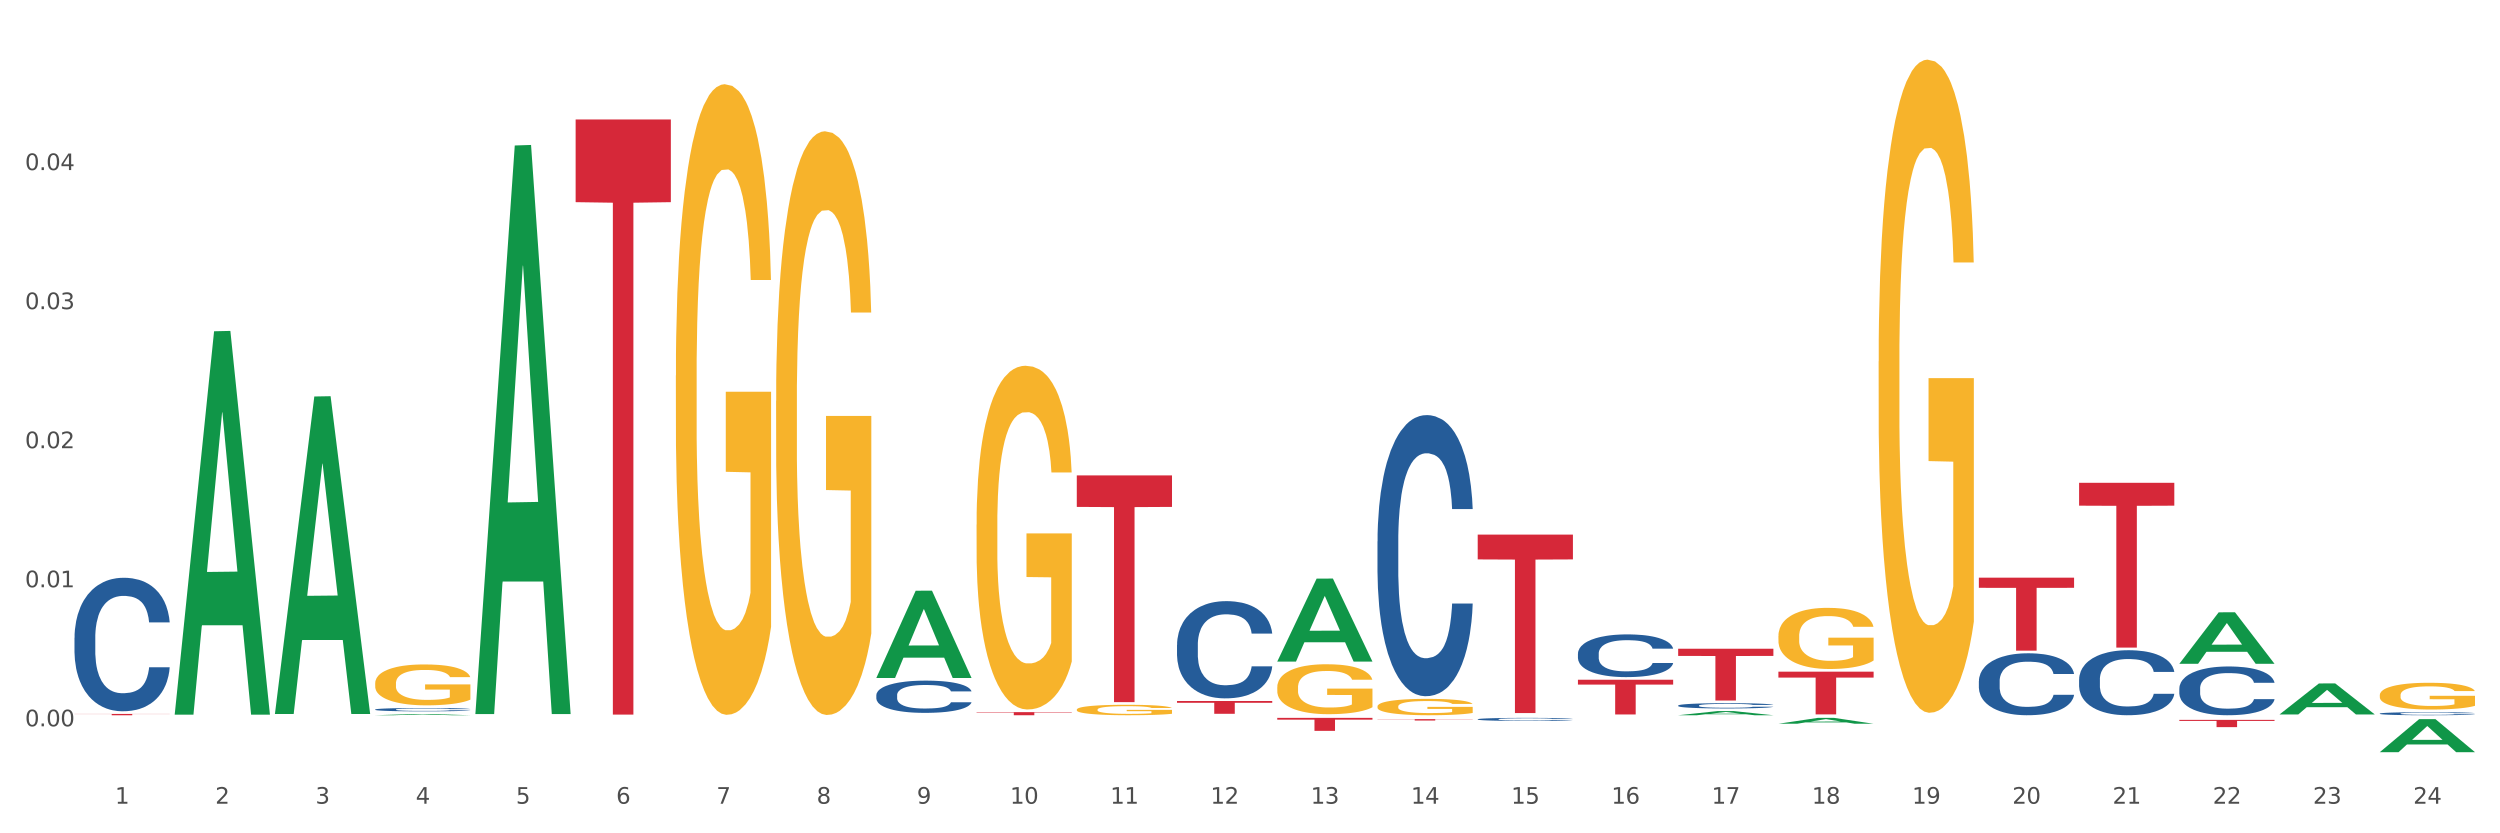 <?xml version="1.0" encoding="utf-8" standalone="no"?>
<!DOCTYPE svg PUBLIC "-//W3C//DTD SVG 1.1//EN"
  "http://www.w3.org/Graphics/SVG/1.1/DTD/svg11.dtd">
<svg xmlns:xlink="http://www.w3.org/1999/xlink" width="1080pt" height="360pt" viewBox="0 0 1080 360" xmlns="http://www.w3.org/2000/svg" version="1.1">
 <rect x="0" y="0" width="1080" height="360" fill="#333333" stroke="none"/>
 <defs>
  <style type="text/css">*{stroke-linejoin: round; stroke-linecap: butt}</style>
 </defs>
 <g id="figure_1">
  <g id="patch_1">
   <path d="M 0 360 
L 1080 360 
L 1080 0 
L 0 0 
z
" style="fill: #ffffff; stroke: #ffffff; stroke-linejoin: miter"/>
  </g>
  <g id="axes_1">
   <g id="matplotlib.axis_1">
    <g id="xtick_1">
     <g id="text_1">
      <!-- 1 -->
      <g style="fill: #4d4d4d" transform="translate(49.688 347.204) scale(0.096 -0.096)">
       <defs>
        <path id="DejaVuSans-31" d="M 794 531 
L 1825 531 
L 1825 4091 
L 703 3866 
L 703 4441 
L 1819 4666 
L 2450 4666 
L 2450 531 
L 3481 531 
L 3481 0 
L 794 0 
L 794 531 
z
" transform="scale(0.016)"/>
       </defs>
       <use xlink:href="#DejaVuSans-31"/>
      </g>
     </g>
    </g>
    <g id="xtick_2">
     <g id="text_2">
      <!-- 2 -->
      <g style="fill: #4d4d4d" transform="translate(92.988 347.204) scale(0.096 -0.096)">
       <defs>
        <path id="DejaVuSans-32" d="M 1228 531 
L 3431 531 
L 3431 0 
L 469 0 
L 469 531 
Q 828 903 1448 1529 
Q 2069 2156 2228 2338 
Q 2531 2678 2651 2914 
Q 2772 3150 2772 3378 
Q 2772 3750 2511 3984 
Q 2250 4219 1831 4219 
Q 1534 4219 1204 4116 
Q 875 4013 500 3803 
L 500 4441 
Q 881 4594 1212 4672 
Q 1544 4750 1819 4750 
Q 2544 4750 2975 4387 
Q 3406 4025 3406 3419 
Q 3406 3131 3298 2873 
Q 3191 2616 2906 2266 
Q 2828 2175 2409 1742 
Q 1991 1309 1228 531 
z
" transform="scale(0.016)"/>
       </defs>
       <use xlink:href="#DejaVuSans-32"/>
      </g>
     </g>
    </g>
    <g id="xtick_3">
     <g id="text_3">
      <!-- 3 -->
      <g style="fill: #4d4d4d" transform="translate(136.287 347.204) scale(0.096 -0.096)">
       <defs>
        <path id="DejaVuSans-33" d="M 2597 2516 
Q 3050 2419 3304 2112 
Q 3559 1806 3559 1356 
Q 3559 666 3084 287 
Q 2609 -91 1734 -91 
Q 1441 -91 1130 -33 
Q 819 25 488 141 
L 488 750 
Q 750 597 1062 519 
Q 1375 441 1716 441 
Q 2309 441 2620 675 
Q 2931 909 2931 1356 
Q 2931 1769 2642 2001 
Q 2353 2234 1838 2234 
L 1294 2234 
L 1294 2753 
L 1863 2753 
Q 2328 2753 2575 2939 
Q 2822 3125 2822 3475 
Q 2822 3834 2567 4026 
Q 2313 4219 1838 4219 
Q 1578 4219 1281 4162 
Q 984 4106 628 3988 
L 628 4550 
Q 988 4650 1302 4700 
Q 1616 4750 1894 4750 
Q 2613 4750 3031 4423 
Q 3450 4097 3450 3541 
Q 3450 3153 3228 2886 
Q 3006 2619 2597 2516 
z
" transform="scale(0.016)"/>
       </defs>
       <use xlink:href="#DejaVuSans-33"/>
      </g>
     </g>
    </g>
    <g id="xtick_4">
     <g id="text_4">
      <!-- 4 -->
      <g style="fill: #4d4d4d" transform="translate(179.587 347.204) scale(0.096 -0.096)">
       <defs>
        <path id="DejaVuSans-34" d="M 2419 4116 
L 825 1625 
L 2419 1625 
L 2419 4116 
z
M 2253 4666 
L 3047 4666 
L 3047 1625 
L 3713 1625 
L 3713 1100 
L 3047 1100 
L 3047 0 
L 2419 0 
L 2419 1100 
L 313 1100 
L 313 1709 
L 2253 4666 
z
" transform="scale(0.016)"/>
       </defs>
       <use xlink:href="#DejaVuSans-34"/>
      </g>
     </g>
    </g>
    <g id="xtick_5">
     <g id="text_5">
      <!-- 5 -->
      <g style="fill: #4d4d4d" transform="translate(222.887 347.204) scale(0.096 -0.096)">
       <defs>
        <path id="DejaVuSans-35" d="M 691 4666 
L 3169 4666 
L 3169 4134 
L 1269 4134 
L 1269 2991 
Q 1406 3038 1543 3061 
Q 1681 3084 1819 3084 
Q 2600 3084 3056 2656 
Q 3513 2228 3513 1497 
Q 3513 744 3044 326 
Q 2575 -91 1722 -91 
Q 1428 -91 1123 -41 
Q 819 9 494 109 
L 494 744 
Q 775 591 1075 516 
Q 1375 441 1709 441 
Q 2250 441 2565 725 
Q 2881 1009 2881 1497 
Q 2881 1984 2565 2268 
Q 2250 2553 1709 2553 
Q 1456 2553 1204 2497 
Q 953 2441 691 2322 
L 691 4666 
z
" transform="scale(0.016)"/>
       </defs>
       <use xlink:href="#DejaVuSans-35"/>
      </g>
     </g>
    </g>
    <g id="xtick_6">
     <g id="text_6">
      <!-- 6 -->
      <g style="fill: #4d4d4d" transform="translate(266.186 347.204) scale(0.096 -0.096)">
       <defs>
        <path id="DejaVuSans-36" d="M 2113 2584 
Q 1688 2584 1439 2293 
Q 1191 2003 1191 1497 
Q 1191 994 1439 701 
Q 1688 409 2113 409 
Q 2538 409 2786 701 
Q 3034 994 3034 1497 
Q 3034 2003 2786 2293 
Q 2538 2584 2113 2584 
z
M 3366 4563 
L 3366 3988 
Q 3128 4100 2886 4159 
Q 2644 4219 2406 4219 
Q 1781 4219 1451 3797 
Q 1122 3375 1075 2522 
Q 1259 2794 1537 2939 
Q 1816 3084 2150 3084 
Q 2853 3084 3261 2657 
Q 3669 2231 3669 1497 
Q 3669 778 3244 343 
Q 2819 -91 2113 -91 
Q 1303 -91 875 529 
Q 447 1150 447 2328 
Q 447 3434 972 4092 
Q 1497 4750 2381 4750 
Q 2619 4750 2861 4703 
Q 3103 4656 3366 4563 
z
" transform="scale(0.016)"/>
       </defs>
       <use xlink:href="#DejaVuSans-36"/>
      </g>
     </g>
    </g>
    <g id="xtick_7">
     <g id="text_7">
      <!-- 7 -->
      <g style="fill: #4d4d4d" transform="translate(309.486 347.204) scale(0.096 -0.096)">
       <defs>
        <path id="DejaVuSans-37" d="M 525 4666 
L 3525 4666 
L 3525 4397 
L 1831 0 
L 1172 0 
L 2766 4134 
L 525 4134 
L 525 4666 
z
" transform="scale(0.016)"/>
       </defs>
       <use xlink:href="#DejaVuSans-37"/>
      </g>
     </g>
    </g>
    <g id="xtick_8">
     <g id="text_8">
      <!-- 8 -->
      <g style="fill: #4d4d4d" transform="translate(352.785 347.204) scale(0.096 -0.096)">
       <defs>
        <path id="DejaVuSans-38" d="M 2034 2216 
Q 1584 2216 1326 1975 
Q 1069 1734 1069 1313 
Q 1069 891 1326 650 
Q 1584 409 2034 409 
Q 2484 409 2743 651 
Q 3003 894 3003 1313 
Q 3003 1734 2745 1975 
Q 2488 2216 2034 2216 
z
M 1403 2484 
Q 997 2584 770 2862 
Q 544 3141 544 3541 
Q 544 4100 942 4425 
Q 1341 4750 2034 4750 
Q 2731 4750 3128 4425 
Q 3525 4100 3525 3541 
Q 3525 3141 3298 2862 
Q 3072 2584 2669 2484 
Q 3125 2378 3379 2068 
Q 3634 1759 3634 1313 
Q 3634 634 3220 271 
Q 2806 -91 2034 -91 
Q 1263 -91 848 271 
Q 434 634 434 1313 
Q 434 1759 690 2068 
Q 947 2378 1403 2484 
z
M 1172 3481 
Q 1172 3119 1398 2916 
Q 1625 2713 2034 2713 
Q 2441 2713 2670 2916 
Q 2900 3119 2900 3481 
Q 2900 3844 2670 4047 
Q 2441 4250 2034 4250 
Q 1625 4250 1398 4047 
Q 1172 3844 1172 3481 
z
" transform="scale(0.016)"/>
       </defs>
       <use xlink:href="#DejaVuSans-38"/>
      </g>
     </g>
    </g>
    <g id="xtick_9">
     <g id="text_9">
      <!-- 9 -->
      <g style="fill: #4d4d4d" transform="translate(396.085 347.204) scale(0.096 -0.096)">
       <defs>
        <path id="DejaVuSans-39" d="M 703 97 
L 703 672 
Q 941 559 1184 500 
Q 1428 441 1663 441 
Q 2288 441 2617 861 
Q 2947 1281 2994 2138 
Q 2813 1869 2534 1725 
Q 2256 1581 1919 1581 
Q 1219 1581 811 2004 
Q 403 2428 403 3163 
Q 403 3881 828 4315 
Q 1253 4750 1959 4750 
Q 2769 4750 3195 4129 
Q 3622 3509 3622 2328 
Q 3622 1225 3098 567 
Q 2575 -91 1691 -91 
Q 1453 -91 1209 -44 
Q 966 3 703 97 
z
M 1959 2075 
Q 2384 2075 2632 2365 
Q 2881 2656 2881 3163 
Q 2881 3666 2632 3958 
Q 2384 4250 1959 4250 
Q 1534 4250 1286 3958 
Q 1038 3666 1038 3163 
Q 1038 2656 1286 2365 
Q 1534 2075 1959 2075 
z
" transform="scale(0.016)"/>
       </defs>
       <use xlink:href="#DejaVuSans-39"/>
      </g>
     </g>
    </g>
    <g id="xtick_10">
     <g id="text_10">
      <!-- 10 -->
      <g style="fill: #4d4d4d" transform="translate(436.331 347.204) scale(0.096 -0.096)">
       <defs>
        <path id="DejaVuSans-30" d="M 2034 4250 
Q 1547 4250 1301 3770 
Q 1056 3291 1056 2328 
Q 1056 1369 1301 889 
Q 1547 409 2034 409 
Q 2525 409 2770 889 
Q 3016 1369 3016 2328 
Q 3016 3291 2770 3770 
Q 2525 4250 2034 4250 
z
M 2034 4750 
Q 2819 4750 3233 4129 
Q 3647 3509 3647 2328 
Q 3647 1150 3233 529 
Q 2819 -91 2034 -91 
Q 1250 -91 836 529 
Q 422 1150 422 2328 
Q 422 3509 836 4129 
Q 1250 4750 2034 4750 
z
" transform="scale(0.016)"/>
       </defs>
       <use xlink:href="#DejaVuSans-31"/>
       <use xlink:href="#DejaVuSans-30" transform="translate(63.623 0)"/>
      </g>
     </g>
    </g>
    <g id="xtick_11">
     <g id="text_11">
      <!-- 11 -->
      <g style="fill: #4d4d4d" transform="translate(479.63 347.204) scale(0.096 -0.096)">
       <use xlink:href="#DejaVuSans-31"/>
       <use xlink:href="#DejaVuSans-31" transform="translate(63.623 0)"/>
      </g>
     </g>
    </g>
    <g id="xtick_12">
     <g id="text_12">
      <!-- 12 -->
      <g style="fill: #4d4d4d" transform="translate(522.93 347.204) scale(0.096 -0.096)">
       <use xlink:href="#DejaVuSans-31"/>
       <use xlink:href="#DejaVuSans-32" transform="translate(63.623 0)"/>
      </g>
     </g>
    </g>
    <g id="xtick_13">
     <g id="text_13">
      <!-- 13 -->
      <g style="fill: #4d4d4d" transform="translate(566.229 347.204) scale(0.096 -0.096)">
       <use xlink:href="#DejaVuSans-31"/>
       <use xlink:href="#DejaVuSans-33" transform="translate(63.623 0)"/>
      </g>
     </g>
    </g>
    <g id="xtick_14">
     <g id="text_14">
      <!-- 14 -->
      <g style="fill: #4d4d4d" transform="translate(609.529 347.204) scale(0.096 -0.096)">
       <use xlink:href="#DejaVuSans-31"/>
       <use xlink:href="#DejaVuSans-34" transform="translate(63.623 0)"/>
      </g>
     </g>
    </g>
    <g id="xtick_15">
     <g id="text_15">
      <!-- 15 -->
      <g style="fill: #4d4d4d" transform="translate(652.828 347.204) scale(0.096 -0.096)">
       <use xlink:href="#DejaVuSans-31"/>
       <use xlink:href="#DejaVuSans-35" transform="translate(63.623 0)"/>
      </g>
     </g>
    </g>
    <g id="xtick_16">
     <g id="text_16">
      <!-- 16 -->
      <g style="fill: #4d4d4d" transform="translate(696.128 347.204) scale(0.096 -0.096)">
       <use xlink:href="#DejaVuSans-31"/>
       <use xlink:href="#DejaVuSans-36" transform="translate(63.623 0)"/>
      </g>
     </g>
    </g>
    <g id="xtick_17">
     <g id="text_17">
      <!-- 17 -->
      <g style="fill: #4d4d4d" transform="translate(739.428 347.204) scale(0.096 -0.096)">
       <use xlink:href="#DejaVuSans-31"/>
       <use xlink:href="#DejaVuSans-37" transform="translate(63.623 0)"/>
      </g>
     </g>
    </g>
    <g id="xtick_18">
     <g id="text_18">
      <!-- 18 -->
      <g style="fill: #4d4d4d" transform="translate(782.727 347.204) scale(0.096 -0.096)">
       <use xlink:href="#DejaVuSans-31"/>
       <use xlink:href="#DejaVuSans-38" transform="translate(63.623 0)"/>
      </g>
     </g>
    </g>
    <g id="xtick_19">
     <g id="text_19">
      <!-- 19 -->
      <g style="fill: #4d4d4d" transform="translate(826.027 347.204) scale(0.096 -0.096)">
       <use xlink:href="#DejaVuSans-31"/>
       <use xlink:href="#DejaVuSans-39" transform="translate(63.623 0)"/>
      </g>
     </g>
    </g>
    <g id="xtick_20">
     <g id="text_20">
      <!-- 20 -->
      <g style="fill: #4d4d4d" transform="translate(869.326 347.204) scale(0.096 -0.096)">
       <use xlink:href="#DejaVuSans-32"/>
       <use xlink:href="#DejaVuSans-30" transform="translate(63.623 0)"/>
      </g>
     </g>
    </g>
    <g id="xtick_21">
     <g id="text_21">
      <!-- 21 -->
      <g style="fill: #4d4d4d" transform="translate(912.626 347.204) scale(0.096 -0.096)">
       <use xlink:href="#DejaVuSans-32"/>
       <use xlink:href="#DejaVuSans-31" transform="translate(63.623 0)"/>
      </g>
     </g>
    </g>
    <g id="xtick_22">
     <g id="text_22">
      <!-- 22 -->
      <g style="fill: #4d4d4d" transform="translate(955.926 347.204) scale(0.096 -0.096)">
       <use xlink:href="#DejaVuSans-32"/>
       <use xlink:href="#DejaVuSans-32" transform="translate(63.623 0)"/>
      </g>
     </g>
    </g>
    <g id="xtick_23">
     <g id="text_23">
      <!-- 23 -->
      <g style="fill: #4d4d4d" transform="translate(999.225 347.204) scale(0.096 -0.096)">
       <use xlink:href="#DejaVuSans-32"/>
       <use xlink:href="#DejaVuSans-33" transform="translate(63.623 0)"/>
      </g>
     </g>
    </g>
    <g id="xtick_24">
     <g id="text_24">
      <!-- 24 -->
      <g style="fill: #4d4d4d" transform="translate(1042.525 347.204) scale(0.096 -0.096)">
       <use xlink:href="#DejaVuSans-32"/>
       <use xlink:href="#DejaVuSans-34" transform="translate(63.623 0)"/>
      </g>
     </g>
    </g>
    <g id="xtick_25"/>
    <g id="xtick_26"/>
    <g id="xtick_27"/>
    <g id="xtick_28"/>
    <g id="xtick_29"/>
    <g id="xtick_30"/>
    <g id="xtick_31"/>
    <g id="xtick_32"/>
    <g id="xtick_33"/>
    <g id="xtick_34"/>
    <g id="xtick_35"/>
    <g id="xtick_36"/>
    <g id="xtick_37"/>
    <g id="xtick_38"/>
    <g id="xtick_39"/>
    <g id="xtick_40"/>
    <g id="xtick_41"/>
    <g id="xtick_42"/>
    <g id="xtick_43"/>
    <g id="xtick_44"/>
    <g id="xtick_45"/>
    <g id="xtick_46"/>
    <g id="xtick_47"/>
   </g>
   <g id="matplotlib.axis_2">
    <g id="ytick_1">
     <g id="text_25">
      <!-- 0.00 -->
      <g style="fill: #4d4d4d" transform="translate(10.8 313.769) scale(0.096 -0.096)">
       <defs>
        <path id="DejaVuSans-2e" d="M 684 794 
L 1344 794 
L 1344 0 
L 684 0 
L 684 794 
z
" transform="scale(0.016)"/>
       </defs>
       <use xlink:href="#DejaVuSans-30"/>
       <use xlink:href="#DejaVuSans-2e" transform="translate(63.623 0)"/>
       <use xlink:href="#DejaVuSans-30" transform="translate(95.41 0)"/>
       <use xlink:href="#DejaVuSans-30" transform="translate(159.033 0)"/>
      </g>
     </g>
    </g>
    <g id="ytick_2">
     <g id="text_26">
      <!-- 0.01 -->
      <g style="fill: #4d4d4d" transform="translate(10.8 253.697) scale(0.096 -0.096)">
       <use xlink:href="#DejaVuSans-30"/>
       <use xlink:href="#DejaVuSans-2e" transform="translate(63.623 0)"/>
       <use xlink:href="#DejaVuSans-30" transform="translate(95.41 0)"/>
       <use xlink:href="#DejaVuSans-31" transform="translate(159.033 0)"/>
      </g>
     </g>
    </g>
    <g id="ytick_3">
     <g id="text_27">
      <!-- 0.02 -->
      <g style="fill: #4d4d4d" transform="translate(10.8 193.626) scale(0.096 -0.096)">
       <use xlink:href="#DejaVuSans-30"/>
       <use xlink:href="#DejaVuSans-2e" transform="translate(63.623 0)"/>
       <use xlink:href="#DejaVuSans-30" transform="translate(95.41 0)"/>
       <use xlink:href="#DejaVuSans-32" transform="translate(159.033 0)"/>
      </g>
     </g>
    </g>
    <g id="ytick_4">
     <g id="text_28">
      <!-- 0.03 -->
      <g style="fill: #4d4d4d" transform="translate(10.8 133.554) scale(0.096 -0.096)">
       <use xlink:href="#DejaVuSans-30"/>
       <use xlink:href="#DejaVuSans-2e" transform="translate(63.623 0)"/>
       <use xlink:href="#DejaVuSans-30" transform="translate(95.41 0)"/>
       <use xlink:href="#DejaVuSans-33" transform="translate(159.033 0)"/>
      </g>
     </g>
    </g>
    <g id="ytick_5">
     <g id="text_29">
      <!-- 0.04 -->
      <g style="fill: #4d4d4d" transform="translate(10.8 73.483) scale(0.096 -0.096)">
       <use xlink:href="#DejaVuSans-30"/>
       <use xlink:href="#DejaVuSans-2e" transform="translate(63.623 0)"/>
       <use xlink:href="#DejaVuSans-30" transform="translate(95.41 0)"/>
       <use xlink:href="#DejaVuSans-34" transform="translate(159.033 0)"/>
      </g>
     </g>
    </g>
    <g id="ytick_6"/>
    <g id="ytick_7"/>
    <g id="ytick_8"/>
    <g id="ytick_9"/>
    <g id="ytick_10"/>
   </g>
   <g id="PolyCollection_1">
    <path d="M 75.475 308.418 
L 75.517 308.262 
L 92.48 143.108 
L 99.519 142.952 
L 116.609 308.729 
L 108.467 308.729 
L 104.778 270.126 
L 87.264 270.126 
L 87.136 270.748 
L 83.574 308.729 
L 75.475 308.729 
L 75.475 308.418 
L 89.469 247.088 
L 102.573 246.932 
L 96.084 178.287 
L 95.999 177.975 
L 95.915 178.442 
L 89.426 246.932 
L 89.469 247.088 
L 75.475 308.418 
z
" clip-path="url(#pfbdf5da456)" style="fill: #109648"/>
    <path d="M 768.268 290.148 
L 809.403 290.148 
L 809.403 292.716 
L 793.222 292.733 
L 793.222 308.626 
L 784.351 308.626 
L 784.351 292.733 
L 768.268 292.716 
L 768.268 290.165 
L 768.268 290.148 
z
" clip-path="url(#pfbdf5da456)" style="fill: #d62839"/>
    <path d="M 854.867 249.558 
L 896.002 249.558 
L 896.002 253.938 
L 879.821 253.968 
L 879.821 281.077 
L 870.951 281.077 
L 870.951 253.968 
L 854.867 253.938 
L 854.867 249.588 
L 854.867 249.558 
z
" clip-path="url(#pfbdf5da456)" style="fill: #d62839"/>
    <path d="M 898.167 208.556 
L 939.301 208.556 
L 939.301 218.45 
L 923.12 218.517 
L 923.12 279.754 
L 914.25 279.754 
L 914.25 218.517 
L 898.167 218.45 
L 898.167 208.622 
L 898.167 208.556 
z
" clip-path="url(#pfbdf5da456)" style="fill: #d62839"/>
    <path d="M 941.466 310.996 
L 982.601 310.996 
L 982.601 311.43 
L 966.42 311.433 
L 966.42 314.121 
L 957.55 314.121 
L 957.55 311.433 
L 941.466 311.43 
L 941.466 310.999 
L 941.466 310.996 
z
" clip-path="url(#pfbdf5da456)" style="fill: #d62839"/>
    <path d="M 1028.065 308.256 
L 1028.114 308.255 
L 1028.114 308.221 
L 1028.26 308.175 
L 1028.795 308.091 
L 1029.475 308.027 
L 1030.642 307.952 
L 1031.274 307.921 
L 1032.101 307.886 
L 1033.803 307.829 
L 1035.748 307.781 
L 1037.109 307.754 
L 1038.13 307.737 
L 1040.416 307.707 
L 1041.728 307.694 
L 1043.09 307.683 
L 1044.257 307.676 
L 1046.202 307.668 
L 1047.757 307.664 
L 1049.557 307.663 
L 1051.064 307.664 
L 1053.057 307.669 
L 1055.975 307.683 
L 1057.093 307.692 
L 1058.6 307.706 
L 1060.156 307.725 
L 1061.42 307.745 
L 1062.879 307.772 
L 1064.386 307.809 
L 1065.845 307.855 
L 1066.866 307.897 
L 1067.693 307.941 
L 1068.422 307.996 
L 1068.957 308.055 
L 1069.2 308.104 
L 1060.302 308.104 
L 1060.059 308.06 
L 1059.573 308.011 
L 1059.087 307.979 
L 1058.552 307.952 
L 1057.725 307.922 
L 1056.996 307.903 
L 1055.78 307.88 
L 1054.662 307.865 
L 1053.738 307.857 
L 1052.62 307.85 
L 1050.237 307.842 
L 1048.535 307.842 
L 1047.466 307.845 
L 1046.153 307.851 
L 1045.035 307.859 
L 1043.722 307.874 
L 1042.701 307.89 
L 1041.68 307.91 
L 1041.096 307.925 
L 1040.221 307.951 
L 1039.638 307.973 
L 1038.86 308.01 
L 1038.422 308.037 
L 1037.644 308.106 
L 1037.304 308.156 
L 1037.158 308.191 
L 1037.061 308.23 
L 1037.061 308.418 
L 1037.352 308.502 
L 1037.595 308.539 
L 1037.984 308.58 
L 1038.714 308.633 
L 1039.783 308.685 
L 1040.902 308.722 
L 1041.826 308.745 
L 1042.701 308.762 
L 1043.576 308.775 
L 1044.646 308.787 
L 1045.521 308.794 
L 1046.834 308.802 
L 1048.39 308.805 
L 1049.605 308.805 
L 1052.085 308.799 
L 1053.203 308.793 
L 1054.273 308.785 
L 1055.44 308.772 
L 1056.364 308.757 
L 1056.899 308.746 
L 1057.774 308.723 
L 1058.454 308.699 
L 1059.038 308.671 
L 1059.427 308.647 
L 1059.864 308.611 
L 1060.205 308.57 
L 1060.302 308.548 
L 1069.2 308.548 
L 1069.006 308.592 
L 1068.665 308.634 
L 1067.984 308.691 
L 1067.45 308.723 
L 1066.623 308.763 
L 1065.748 308.797 
L 1064.532 308.834 
L 1063.414 308.862 
L 1062.247 308.886 
L 1060.983 308.908 
L 1058.698 308.938 
L 1057.871 308.947 
L 1056.121 308.961 
L 1054.759 308.969 
L 1052.766 308.978 
L 1050.723 308.983 
L 1048.584 308.984 
L 1046.688 308.982 
L 1044.597 308.974 
L 1043.284 308.967 
L 1041.826 308.956 
L 1040.124 308.939 
L 1038.519 308.919 
L 1037.012 308.895 
L 1035.602 308.867 
L 1034.289 308.836 
L 1032.587 308.784 
L 1031.323 308.733 
L 1030.399 308.686 
L 1029.767 308.646 
L 1029.135 308.595 
L 1028.795 308.56 
L 1028.26 308.476 
L 1028.065 308.398 
L 1028.065 308.256 
z
" clip-path="url(#pfbdf5da456)" style="fill: #255c99"/>
    <path d="M 941.466 297.38 
L 941.515 297.361 
L 941.515 296.822 
L 941.661 296.091 
L 942.196 294.744 
L 942.876 293.724 
L 944.043 292.531 
L 944.675 292.031 
L 945.502 291.473 
L 947.204 290.568 
L 949.149 289.799 
L 950.51 289.375 
L 951.531 289.106 
L 953.816 288.625 
L 955.129 288.413 
L 956.491 288.24 
L 957.658 288.124 
L 959.602 287.99 
L 961.158 287.932 
L 962.957 287.913 
L 964.465 287.932 
L 966.458 288.009 
L 969.376 288.24 
L 970.494 288.375 
L 972.001 288.605 
L 973.557 288.913 
L 974.821 289.221 
L 976.28 289.664 
L 977.787 290.241 
L 979.246 290.972 
L 980.267 291.646 
L 981.094 292.358 
L 981.823 293.224 
L 982.358 294.167 
L 982.601 294.956 
L 973.703 294.956 
L 973.46 294.244 
L 972.974 293.474 
L 972.487 292.954 
L 971.953 292.531 
L 971.126 292.05 
L 970.397 291.742 
L 969.181 291.376 
L 968.063 291.146 
L 967.139 291.011 
L 966.021 290.895 
L 963.638 290.78 
L 961.936 290.78 
L 960.867 290.818 
L 959.554 290.915 
L 958.435 291.049 
L 957.123 291.28 
L 956.102 291.53 
L 955.081 291.858 
L 954.497 292.088 
L 953.622 292.512 
L 953.038 292.858 
L 952.26 293.455 
L 951.823 293.878 
L 951.045 294.975 
L 950.705 295.783 
L 950.559 296.341 
L 950.461 296.957 
L 950.461 299.959 
L 950.753 301.306 
L 950.996 301.883 
L 951.385 302.537 
L 952.115 303.384 
L 953.184 304.212 
L 954.303 304.808 
L 955.226 305.174 
L 956.102 305.443 
L 956.977 305.655 
L 958.046 305.847 
L 958.922 305.963 
L 960.235 306.078 
L 961.79 306.136 
L 963.006 306.136 
L 965.486 306.04 
L 966.604 305.944 
L 967.674 305.809 
L 968.841 305.597 
L 969.765 305.366 
L 970.299 305.193 
L 971.175 304.827 
L 971.855 304.443 
L 972.439 304 
L 972.828 303.615 
L 973.265 303.038 
L 973.606 302.384 
L 973.703 302.037 
L 982.601 302.037 
L 982.406 302.73 
L 982.066 303.403 
L 981.385 304.308 
L 980.85 304.827 
L 980.024 305.462 
L 979.149 306.001 
L 977.933 306.598 
L 976.815 307.04 
L 975.648 307.425 
L 974.384 307.772 
L 972.098 308.253 
L 971.272 308.387 
L 969.521 308.618 
L 968.16 308.753 
L 966.166 308.888 
L 964.124 308.965 
L 961.985 308.984 
L 960.089 308.945 
L 957.998 308.83 
L 956.685 308.715 
L 955.226 308.541 
L 953.525 308.272 
L 951.92 307.945 
L 950.413 307.56 
L 949.003 307.117 
L 947.69 306.617 
L 945.988 305.79 
L 944.724 304.981 
L 943.8 304.231 
L 943.168 303.596 
L 942.536 302.788 
L 942.196 302.23 
L 941.661 300.883 
L 941.466 299.632 
L 941.466 297.38 
z
" clip-path="url(#pfbdf5da456)" style="fill: #255c99"/>
    <path d="M 724.968 280.255 
L 766.103 280.255 
L 766.103 283.365 
L 749.922 283.386 
L 749.922 302.635 
L 741.052 302.635 
L 741.052 283.386 
L 724.968 283.365 
L 724.968 280.276 
L 724.968 280.255 
z
" clip-path="url(#pfbdf5da456)" style="fill: #d62839"/>
    <path d="M 898.167 293.514 
L 898.215 293.488 
L 898.215 292.77 
L 898.361 291.795 
L 898.896 289.999 
L 899.577 288.639 
L 900.744 287.049 
L 901.376 286.382 
L 902.202 285.638 
L 903.904 284.432 
L 905.849 283.406 
L 907.21 282.841 
L 908.231 282.482 
L 910.517 281.841 
L 911.83 281.558 
L 913.191 281.328 
L 914.358 281.174 
L 916.303 280.994 
L 917.859 280.917 
L 919.658 280.891 
L 921.165 280.917 
L 923.159 281.02 
L 926.076 281.328 
L 927.194 281.507 
L 928.702 281.815 
L 930.257 282.225 
L 931.522 282.636 
L 932.98 283.226 
L 934.488 283.996 
L 935.946 284.971 
L 936.967 285.869 
L 937.794 286.818 
L 938.523 287.972 
L 939.058 289.229 
L 939.301 290.281 
L 930.403 290.281 
L 930.16 289.332 
L 929.674 288.306 
L 929.188 287.613 
L 928.653 287.049 
L 927.826 286.407 
L 927.097 285.997 
L 925.881 285.509 
L 924.763 285.202 
L 923.839 285.022 
L 922.721 284.868 
L 920.338 284.714 
L 918.637 284.714 
L 917.567 284.765 
L 916.254 284.894 
L 915.136 285.073 
L 913.823 285.381 
L 912.802 285.715 
L 911.781 286.151 
L 911.197 286.459 
L 910.322 287.023 
L 909.739 287.485 
L 908.961 288.28 
L 908.523 288.845 
L 907.745 290.307 
L 907.405 291.384 
L 907.259 292.128 
L 907.162 292.949 
L 907.162 296.952 
L 907.454 298.747 
L 907.697 299.517 
L 908.086 300.389 
L 908.815 301.518 
L 909.885 302.621 
L 911.003 303.417 
L 911.927 303.904 
L 912.802 304.263 
L 913.677 304.546 
L 914.747 304.802 
L 915.622 304.956 
L 916.935 305.11 
L 918.491 305.187 
L 919.706 305.187 
L 922.186 305.059 
L 923.304 304.93 
L 924.374 304.751 
L 925.541 304.469 
L 926.465 304.161 
L 927 303.93 
L 927.875 303.442 
L 928.556 302.929 
L 929.139 302.339 
L 929.528 301.826 
L 929.966 301.056 
L 930.306 300.184 
L 930.403 299.722 
L 939.301 299.722 
L 939.107 300.646 
L 938.766 301.544 
L 938.086 302.75 
L 937.551 303.442 
L 936.724 304.289 
L 935.849 305.007 
L 934.633 305.803 
L 933.515 306.393 
L 932.348 306.906 
L 931.084 307.368 
L 928.799 308.009 
L 927.972 308.189 
L 926.222 308.496 
L 924.86 308.676 
L 922.867 308.856 
L 920.825 308.958 
L 918.685 308.984 
L 916.789 308.933 
L 914.698 308.779 
L 913.385 308.625 
L 911.927 308.394 
L 910.225 308.035 
L 908.62 307.599 
L 907.113 307.085 
L 905.703 306.495 
L 904.39 305.828 
L 902.689 304.725 
L 901.424 303.648 
L 900.501 302.647 
L 899.868 301.8 
L 899.236 300.723 
L 898.896 299.979 
L 898.361 298.183 
L 898.167 296.515 
L 898.167 293.514 
z
" clip-path="url(#pfbdf5da456)" style="fill: #255c99"/>
    <path d="M 724.968 304.796 
L 725.017 304.794 
L 725.017 304.736 
L 725.163 304.657 
L 725.698 304.511 
L 726.378 304.401 
L 727.545 304.272 
L 728.177 304.218 
L 729.004 304.157 
L 730.706 304.059 
L 732.651 303.976 
L 734.012 303.93 
L 735.033 303.901 
L 737.318 303.849 
L 738.631 303.826 
L 739.993 303.808 
L 741.16 303.795 
L 743.104 303.781 
L 744.66 303.774 
L 746.459 303.772 
L 747.967 303.774 
L 749.96 303.783 
L 752.878 303.808 
L 753.996 303.822 
L 755.503 303.847 
L 757.059 303.88 
L 758.323 303.914 
L 759.782 303.962 
L 761.289 304.024 
L 762.748 304.103 
L 763.769 304.176 
L 764.596 304.253 
L 765.325 304.347 
L 765.86 304.449 
L 766.103 304.534 
L 757.205 304.534 
L 756.962 304.457 
L 756.476 304.374 
L 755.989 304.317 
L 755.455 304.272 
L 754.628 304.22 
L 753.899 304.186 
L 752.683 304.147 
L 751.565 304.122 
L 750.641 304.107 
L 749.523 304.095 
L 747.14 304.082 
L 745.438 304.082 
L 744.369 304.086 
L 743.056 304.097 
L 741.938 304.111 
L 740.625 304.136 
L 739.604 304.163 
L 738.583 304.199 
L 737.999 304.224 
L 737.124 304.27 
L 736.54 304.307 
L 735.763 304.372 
L 735.325 304.417 
L 734.547 304.536 
L 734.207 304.623 
L 734.061 304.684 
L 733.963 304.75 
L 733.963 305.075 
L 734.255 305.221 
L 734.498 305.283 
L 734.887 305.354 
L 735.617 305.445 
L 736.686 305.535 
L 737.805 305.599 
L 738.728 305.639 
L 739.604 305.668 
L 740.479 305.691 
L 741.549 305.712 
L 742.424 305.724 
L 743.737 305.737 
L 745.293 305.743 
L 746.508 305.743 
L 748.988 305.733 
L 750.106 305.722 
L 751.176 305.708 
L 752.343 305.685 
L 753.267 305.66 
L 753.801 305.641 
L 754.677 305.601 
L 755.357 305.56 
L 755.941 305.512 
L 756.33 305.47 
L 756.767 305.408 
L 757.108 305.337 
L 757.205 305.3 
L 766.103 305.3 
L 765.908 305.375 
L 765.568 305.447 
L 764.887 305.545 
L 764.353 305.601 
L 763.526 305.67 
L 762.651 305.728 
L 761.435 305.793 
L 760.317 305.841 
L 759.15 305.882 
L 757.886 305.92 
L 755.6 305.972 
L 754.774 305.986 
L 753.023 306.011 
L 751.662 306.026 
L 749.669 306.041 
L 747.626 306.049 
L 745.487 306.051 
L 743.591 306.047 
L 741.5 306.034 
L 740.187 306.022 
L 738.728 306.003 
L 737.027 305.974 
L 735.422 305.939 
L 733.915 305.897 
L 732.505 305.849 
L 731.192 305.795 
L 729.49 305.705 
L 728.226 305.618 
L 727.302 305.537 
L 726.67 305.468 
L 726.038 305.381 
L 725.698 305.321 
L 725.163 305.175 
L 724.968 305.04 
L 724.968 304.796 
z
" clip-path="url(#pfbdf5da456)" style="fill: #255c99"/>
    <path d="M 681.669 282.351 
L 681.717 282.334 
L 681.717 281.862 
L 681.863 281.222 
L 682.398 280.042 
L 683.079 279.149 
L 684.246 278.104 
L 684.878 277.666 
L 685.704 277.177 
L 687.406 276.385 
L 689.351 275.711 
L 690.713 275.34 
L 691.734 275.104 
L 694.019 274.683 
L 695.332 274.498 
L 696.693 274.346 
L 697.86 274.245 
L 699.805 274.127 
L 701.361 274.076 
L 703.16 274.06 
L 704.667 274.076 
L 706.661 274.144 
L 709.578 274.346 
L 710.696 274.464 
L 712.204 274.666 
L 713.76 274.936 
L 715.024 275.206 
L 716.482 275.593 
L 717.99 276.099 
L 719.448 276.739 
L 720.469 277.329 
L 721.296 277.952 
L 722.025 278.711 
L 722.56 279.537 
L 722.803 280.228 
L 713.905 280.228 
L 713.662 279.604 
L 713.176 278.93 
L 712.69 278.475 
L 712.155 278.104 
L 711.328 277.683 
L 710.599 277.413 
L 709.384 277.093 
L 708.265 276.891 
L 707.341 276.773 
L 706.223 276.672 
L 703.841 276.571 
L 702.139 276.571 
L 701.069 276.604 
L 699.756 276.689 
L 698.638 276.807 
L 697.325 277.009 
L 696.304 277.228 
L 695.283 277.514 
L 694.7 277.717 
L 693.824 278.087 
L 693.241 278.391 
L 692.463 278.913 
L 692.025 279.284 
L 691.247 280.244 
L 690.907 280.952 
L 690.761 281.441 
L 690.664 281.98 
L 690.664 284.609 
L 690.956 285.789 
L 691.199 286.294 
L 691.588 286.867 
L 692.317 287.609 
L 693.387 288.333 
L 694.505 288.856 
L 695.429 289.176 
L 696.304 289.412 
L 697.179 289.597 
L 698.249 289.766 
L 699.124 289.867 
L 700.437 289.968 
L 701.993 290.019 
L 703.208 290.019 
L 705.688 289.934 
L 706.807 289.85 
L 707.876 289.732 
L 709.043 289.547 
L 709.967 289.345 
L 710.502 289.193 
L 711.377 288.873 
L 712.058 288.536 
L 712.641 288.148 
L 713.03 287.811 
L 713.468 287.305 
L 713.808 286.732 
L 713.905 286.429 
L 722.803 286.429 
L 722.609 287.036 
L 722.268 287.626 
L 721.588 288.418 
L 721.053 288.873 
L 720.226 289.429 
L 719.351 289.901 
L 718.136 290.423 
L 717.017 290.811 
L 715.85 291.148 
L 714.586 291.451 
L 712.301 291.872 
L 711.474 291.99 
L 709.724 292.193 
L 708.362 292.311 
L 706.369 292.429 
L 704.327 292.496 
L 702.187 292.513 
L 700.291 292.479 
L 698.2 292.378 
L 696.888 292.277 
L 695.429 292.125 
L 693.727 291.889 
L 692.123 291.603 
L 690.615 291.266 
L 689.205 290.878 
L 687.892 290.44 
L 686.191 289.715 
L 684.926 289.008 
L 684.003 288.35 
L 683.371 287.794 
L 682.738 287.086 
L 682.398 286.598 
L 681.863 285.418 
L 681.669 284.323 
L 681.669 282.351 
z
" clip-path="url(#pfbdf5da456)" style="fill: #255c99"/>
    <path d="M 638.369 310.714 
L 638.418 310.713 
L 638.418 310.679 
L 638.564 310.633 
L 639.098 310.549 
L 639.779 310.485 
L 640.946 310.41 
L 641.578 310.379 
L 642.405 310.344 
L 644.107 310.288 
L 646.052 310.239 
L 647.413 310.213 
L 648.434 310.196 
L 650.719 310.166 
L 652.032 310.153 
L 653.393 310.142 
L 654.56 310.135 
L 656.505 310.126 
L 658.061 310.123 
L 659.86 310.121 
L 661.368 310.123 
L 663.361 310.127 
L 666.278 310.142 
L 667.397 310.15 
L 668.904 310.165 
L 670.46 310.184 
L 671.724 310.203 
L 673.183 310.231 
L 674.69 310.267 
L 676.149 310.313 
L 677.17 310.355 
L 677.996 310.4 
L 678.726 310.454 
L 679.261 310.513 
L 679.504 310.562 
L 670.606 310.562 
L 670.363 310.518 
L 669.877 310.47 
L 669.39 310.437 
L 668.855 310.41 
L 668.029 310.38 
L 667.3 310.361 
L 666.084 310.338 
L 664.966 310.324 
L 664.042 310.315 
L 662.923 310.308 
L 660.541 310.301 
L 658.839 310.301 
L 657.77 310.303 
L 656.457 310.309 
L 655.338 310.318 
L 654.026 310.332 
L 653.005 310.348 
L 651.983 310.368 
L 651.4 310.383 
L 650.525 310.409 
L 649.941 310.431 
L 649.163 310.468 
L 648.726 310.495 
L 647.948 310.563 
L 647.607 310.614 
L 647.462 310.649 
L 647.364 310.688 
L 647.364 310.875 
L 647.656 310.96 
L 647.899 310.996 
L 648.288 311.037 
L 649.017 311.09 
L 650.087 311.142 
L 651.205 311.179 
L 652.129 311.202 
L 653.005 311.219 
L 653.88 311.232 
L 654.949 311.244 
L 655.825 311.251 
L 657.137 311.259 
L 658.693 311.262 
L 659.909 311.262 
L 662.389 311.256 
L 663.507 311.25 
L 664.577 311.242 
L 665.744 311.228 
L 666.667 311.214 
L 667.202 311.203 
L 668.077 311.18 
L 668.758 311.156 
L 669.342 311.128 
L 669.731 311.104 
L 670.168 311.068 
L 670.509 311.027 
L 670.606 311.006 
L 679.504 311.006 
L 679.309 311.049 
L 678.969 311.091 
L 678.288 311.148 
L 677.753 311.18 
L 676.927 311.22 
L 676.052 311.254 
L 674.836 311.291 
L 673.718 311.319 
L 672.551 311.343 
L 671.287 311.365 
L 669.001 311.395 
L 668.175 311.403 
L 666.424 311.418 
L 665.063 311.426 
L 663.069 311.434 
L 661.027 311.439 
L 658.888 311.44 
L 656.992 311.438 
L 654.901 311.431 
L 653.588 311.424 
L 652.129 311.413 
L 650.428 311.396 
L 648.823 311.375 
L 647.316 311.351 
L 645.906 311.324 
L 644.593 311.292 
L 642.891 311.24 
L 641.627 311.19 
L 640.703 311.143 
L 640.071 311.103 
L 639.439 311.053 
L 639.098 311.018 
L 638.564 310.933 
L 638.369 310.855 
L 638.369 310.714 
z
" clip-path="url(#pfbdf5da456)" style="fill: #255c99"/>
    <path d="M 595.07 233.888 
L 595.118 233.778 
L 595.118 230.672 
L 595.264 226.457 
L 595.799 218.693 
L 596.48 212.815 
L 597.647 205.938 
L 598.279 203.054 
L 599.105 199.838 
L 600.807 194.625 
L 602.752 190.188 
L 604.113 187.748 
L 605.134 186.195 
L 607.42 183.422 
L 608.732 182.202 
L 610.094 181.204 
L 611.261 180.538 
L 613.206 179.762 
L 614.762 179.429 
L 616.561 179.318 
L 618.068 179.429 
L 620.062 179.873 
L 622.979 181.204 
L 624.097 181.98 
L 625.604 183.311 
L 627.16 185.086 
L 628.425 186.861 
L 629.883 189.412 
L 631.391 192.739 
L 632.849 196.954 
L 633.87 200.836 
L 634.697 204.94 
L 635.426 209.931 
L 635.961 215.366 
L 636.204 219.913 
L 627.306 219.913 
L 627.063 215.809 
L 626.577 211.373 
L 626.091 208.378 
L 625.556 205.938 
L 624.729 203.165 
L 624 201.39 
L 622.784 199.283 
L 621.666 197.952 
L 620.742 197.176 
L 619.624 196.51 
L 617.241 195.845 
L 615.54 195.845 
L 614.47 196.067 
L 613.157 196.621 
L 612.039 197.397 
L 610.726 198.728 
L 609.705 200.17 
L 608.684 202.056 
L 608.1 203.387 
L 607.225 205.827 
L 606.642 207.823 
L 605.864 211.262 
L 605.426 213.702 
L 604.648 220.024 
L 604.308 224.683 
L 604.162 227.899 
L 604.065 231.448 
L 604.065 248.751 
L 604.356 256.515 
L 604.6 259.843 
L 604.989 263.614 
L 605.718 268.494 
L 606.788 273.263 
L 607.906 276.702 
L 608.83 278.809 
L 609.705 280.362 
L 610.58 281.582 
L 611.65 282.691 
L 612.525 283.357 
L 613.838 284.022 
L 615.394 284.355 
L 616.609 284.355 
L 619.089 283.8 
L 620.207 283.246 
L 621.277 282.469 
L 622.444 281.249 
L 623.368 279.918 
L 623.903 278.92 
L 624.778 276.813 
L 625.459 274.594 
L 626.042 272.043 
L 626.431 269.825 
L 626.869 266.497 
L 627.209 262.726 
L 627.306 260.73 
L 636.204 260.73 
L 636.01 264.723 
L 635.669 268.605 
L 634.989 273.818 
L 634.454 276.813 
L 633.627 280.473 
L 632.752 283.578 
L 631.536 287.017 
L 630.418 289.568 
L 629.251 291.786 
L 627.987 293.783 
L 625.702 296.555 
L 624.875 297.332 
L 623.125 298.663 
L 621.763 299.439 
L 619.77 300.216 
L 617.728 300.659 
L 615.588 300.77 
L 613.692 300.548 
L 611.601 299.883 
L 610.288 299.217 
L 608.83 298.219 
L 607.128 296.666 
L 605.523 294.781 
L 604.016 292.562 
L 602.606 290.011 
L 601.293 287.128 
L 599.591 282.358 
L 598.327 277.7 
L 597.403 273.374 
L 596.771 269.714 
L 596.139 265.056 
L 595.799 261.839 
L 595.264 254.075 
L 595.07 246.866 
L 595.07 233.888 
z
" clip-path="url(#pfbdf5da456)" style="fill: #255c99"/>
    <path d="M 508.47 278.564 
L 508.519 278.526 
L 508.519 277.451 
L 508.665 275.993 
L 509.2 273.308 
L 509.88 271.274 
L 511.047 268.896 
L 511.679 267.898 
L 512.506 266.785 
L 514.208 264.982 
L 516.153 263.447 
L 517.514 262.603 
L 518.535 262.066 
L 520.821 261.107 
L 522.133 260.685 
L 523.495 260.34 
L 524.662 260.11 
L 526.607 259.841 
L 528.163 259.726 
L 529.962 259.687 
L 531.469 259.726 
L 533.462 259.879 
L 536.38 260.34 
L 537.498 260.608 
L 539.005 261.069 
L 540.561 261.683 
L 541.825 262.296 
L 543.284 263.179 
L 544.791 264.33 
L 546.25 265.788 
L 547.271 267.131 
L 548.098 268.55 
L 548.827 270.277 
L 549.362 272.157 
L 549.605 273.73 
L 540.707 273.73 
L 540.464 272.31 
L 539.978 270.776 
L 539.492 269.74 
L 538.957 268.896 
L 538.13 267.936 
L 537.401 267.323 
L 536.185 266.594 
L 535.067 266.133 
L 534.143 265.865 
L 533.025 265.634 
L 530.642 265.404 
L 528.94 265.404 
L 527.871 265.481 
L 526.558 265.673 
L 525.44 265.941 
L 524.127 266.402 
L 523.106 266.9 
L 522.085 267.553 
L 521.501 268.013 
L 520.626 268.857 
L 520.043 269.548 
L 519.265 270.737 
L 518.827 271.581 
L 518.049 273.768 
L 517.709 275.38 
L 517.563 276.492 
L 517.466 277.72 
L 517.466 283.705 
L 517.757 286.391 
L 518 287.542 
L 518.389 288.846 
L 519.119 290.535 
L 520.188 292.184 
L 521.307 293.374 
L 522.231 294.103 
L 523.106 294.64 
L 523.981 295.062 
L 525.051 295.446 
L 525.926 295.676 
L 527.239 295.906 
L 528.795 296.021 
L 530.01 296.021 
L 532.49 295.829 
L 533.608 295.637 
L 534.678 295.369 
L 535.845 294.947 
L 536.769 294.486 
L 537.304 294.141 
L 538.179 293.412 
L 538.859 292.645 
L 539.443 291.762 
L 539.832 290.995 
L 540.269 289.844 
L 540.61 288.539 
L 540.707 287.849 
L 549.605 287.849 
L 549.411 289.23 
L 549.07 290.573 
L 548.389 292.376 
L 547.855 293.412 
L 547.028 294.678 
L 546.153 295.752 
L 544.937 296.942 
L 543.819 297.824 
L 542.652 298.592 
L 541.388 299.282 
L 539.103 300.241 
L 538.276 300.51 
L 536.526 300.97 
L 535.164 301.239 
L 533.171 301.508 
L 531.128 301.661 
L 528.989 301.699 
L 527.093 301.623 
L 525.002 301.392 
L 523.689 301.162 
L 522.231 300.817 
L 520.529 300.28 
L 518.924 299.628 
L 517.417 298.86 
L 516.007 297.978 
L 514.694 296.98 
L 512.992 295.33 
L 511.728 293.719 
L 510.804 292.223 
L 510.172 290.957 
L 509.54 289.345 
L 509.2 288.233 
L 508.665 285.547 
L 508.47 283.053 
L 508.47 278.564 
z
" clip-path="url(#pfbdf5da456)" style="fill: #255c99"/>
    <path d="M 162.074 295.204 
L 162.122 295.188 
L 162.122 294.607 
L 162.219 294.107 
L 162.705 292.896 
L 163.434 291.896 
L 163.968 291.363 
L 164.502 290.927 
L 165.133 290.492 
L 165.91 290.04 
L 167.319 289.378 
L 168.193 289.039 
L 169.261 288.684 
L 171.204 288.168 
L 172.612 287.877 
L 174.069 287.635 
L 176.449 287.345 
L 178.003 287.215 
L 179.654 287.119 
L 181.645 287.054 
L 183.151 287.038 
L 186.453 287.086 
L 189.27 287.232 
L 190.63 287.345 
L 192.378 287.538 
L 193.301 287.667 
L 194.807 287.926 
L 196.361 288.264 
L 197.429 288.555 
L 199.032 289.104 
L 200.246 289.652 
L 201.363 290.33 
L 201.946 290.798 
L 202.383 291.234 
L 202.771 291.734 
L 203.16 292.525 
L 194.418 292.525 
L 194.078 291.96 
L 193.544 291.428 
L 192.767 290.911 
L 192.087 290.588 
L 190.921 290.185 
L 189.853 289.927 
L 188.736 289.733 
L 187.376 289.572 
L 186.308 289.491 
L 184.802 289.426 
L 181.84 289.443 
L 179.849 289.572 
L 178.489 289.733 
L 177.615 289.878 
L 176.838 290.04 
L 175.963 290.266 
L 174.943 290.605 
L 174.215 290.911 
L 173.487 291.299 
L 172.904 291.686 
L 172.37 292.138 
L 171.932 292.622 
L 171.592 293.122 
L 171.301 293.736 
L 171.058 294.752 
L 171.058 296.963 
L 171.155 297.464 
L 171.398 298.126 
L 171.69 298.626 
L 172.175 299.223 
L 172.612 299.626 
L 173.438 300.207 
L 174.361 300.692 
L 175.089 300.998 
L 175.818 301.257 
L 177.08 301.612 
L 178.489 301.902 
L 179.703 302.08 
L 181.354 302.241 
L 182.471 302.306 
L 183.442 302.338 
L 185.822 302.338 
L 187.522 302.289 
L 189.416 302.176 
L 190.873 302.031 
L 192.087 301.854 
L 193.447 301.563 
L 194.321 301.289 
L 194.321 297.916 
L 183.637 297.9 
L 183.637 295.656 
L 203.208 295.656 
L 203.208 302.241 
L 202.383 302.58 
L 201.46 302.887 
L 200.489 303.161 
L 199.032 303.5 
L 197.283 303.823 
L 195.729 304.049 
L 194.078 304.242 
L 192.136 304.42 
L 189.61 304.581 
L 188.056 304.646 
L 186.113 304.694 
L 183.831 304.71 
L 181.84 304.678 
L 179.897 304.597 
L 177.857 304.452 
L 175.866 304.242 
L 174.361 304.032 
L 172.855 303.774 
L 171.253 303.435 
L 169.99 303.113 
L 169.019 302.822 
L 167.95 302.451 
L 166.785 301.967 
L 165.91 301.531 
L 165.133 301.079 
L 164.308 300.498 
L 163.725 299.998 
L 163.142 299.368 
L 162.802 298.9 
L 162.414 298.174 
L 162.122 297.157 
L 162.074 295.204 
z
" clip-path="url(#pfbdf5da456)" style="fill: #f7b32b"/>
    <path d="M 854.867 294.243 
L 854.916 294.218 
L 854.916 293.534 
L 855.062 292.605 
L 855.596 290.893 
L 856.277 289.598 
L 857.444 288.082 
L 858.076 287.446 
L 858.903 286.737 
L 860.605 285.588 
L 862.549 284.61 
L 863.911 284.073 
L 864.932 283.73 
L 867.217 283.119 
L 868.53 282.85 
L 869.891 282.63 
L 871.058 282.484 
L 873.003 282.312 
L 874.559 282.239 
L 876.358 282.215 
L 877.865 282.239 
L 879.859 282.337 
L 882.776 282.63 
L 883.895 282.801 
L 885.402 283.095 
L 886.958 283.486 
L 888.222 283.877 
L 889.681 284.439 
L 891.188 285.173 
L 892.647 286.102 
L 893.668 286.957 
L 894.494 287.862 
L 895.224 288.962 
L 895.759 290.16 
L 896.002 291.162 
L 887.104 291.162 
L 886.861 290.258 
L 886.374 289.28 
L 885.888 288.62 
L 885.353 288.082 
L 884.527 287.471 
L 883.797 287.08 
L 882.582 286.615 
L 881.464 286.322 
L 880.54 286.151 
L 879.421 286.004 
L 877.039 285.857 
L 875.337 285.857 
L 874.267 285.906 
L 872.955 286.028 
L 871.836 286.2 
L 870.524 286.493 
L 869.502 286.811 
L 868.481 287.226 
L 867.898 287.52 
L 867.023 288.057 
L 866.439 288.498 
L 865.661 289.255 
L 865.224 289.793 
L 864.446 291.187 
L 864.105 292.213 
L 863.959 292.922 
L 863.862 293.705 
L 863.862 297.518 
L 864.154 299.23 
L 864.397 299.963 
L 864.786 300.794 
L 865.515 301.87 
L 866.585 302.921 
L 867.703 303.679 
L 868.627 304.143 
L 869.502 304.486 
L 870.378 304.755 
L 871.447 304.999 
L 872.323 305.146 
L 873.635 305.292 
L 875.191 305.366 
L 876.407 305.366 
L 878.887 305.244 
L 880.005 305.121 
L 881.075 304.95 
L 882.242 304.681 
L 883.165 304.388 
L 883.7 304.168 
L 884.575 303.703 
L 885.256 303.214 
L 885.84 302.652 
L 886.229 302.163 
L 886.666 301.43 
L 887.007 300.599 
L 887.104 300.159 
L 896.002 300.159 
L 895.807 301.039 
L 895.467 301.894 
L 894.786 303.043 
L 894.251 303.703 
L 893.425 304.51 
L 892.549 305.195 
L 891.334 305.953 
L 890.216 306.515 
L 889.049 307.004 
L 887.784 307.444 
L 885.499 308.055 
L 884.673 308.226 
L 882.922 308.519 
L 881.561 308.691 
L 879.567 308.862 
L 877.525 308.959 
L 875.386 308.984 
L 873.489 308.935 
L 871.399 308.788 
L 870.086 308.642 
L 868.627 308.422 
L 866.925 308.079 
L 865.321 307.664 
L 863.814 307.175 
L 862.404 306.613 
L 861.091 305.977 
L 859.389 304.926 
L 858.125 303.899 
L 857.201 302.946 
L 856.569 302.139 
L 855.937 301.112 
L 855.596 300.403 
L 855.062 298.692 
L 854.867 297.103 
L 854.867 294.243 
z
" clip-path="url(#pfbdf5da456)" style="fill: #255c99"/>
    <path d="M 681.669 293.65 
L 722.803 293.65 
L 722.803 295.735 
L 706.622 295.749 
L 706.622 308.653 
L 697.752 308.653 
L 697.752 295.749 
L 681.669 295.735 
L 681.669 293.664 
L 681.669 293.65 
z
" clip-path="url(#pfbdf5da456)" style="fill: #d62839"/>
    <path d="M 638.369 230.955 
L 679.504 230.955 
L 679.504 241.666 
L 663.323 241.738 
L 663.323 308.031 
L 654.453 308.031 
L 654.453 241.738 
L 638.369 241.666 
L 638.369 231.027 
L 638.369 230.955 
z
" clip-path="url(#pfbdf5da456)" style="fill: #d62839"/>
    <path d="M 595.07 310.674 
L 636.204 310.674 
L 636.204 310.757 
L 620.023 310.758 
L 620.023 311.274 
L 611.153 311.274 
L 611.153 310.758 
L 595.07 310.757 
L 595.07 310.674 
L 595.07 310.674 
z
" clip-path="url(#pfbdf5da456)" style="fill: #d62839"/>
    <path d="M 291.972 162.265 
L 292.021 162.017 
L 292.021 153.06 
L 292.118 145.347 
L 292.604 126.686 
L 293.332 111.26 
L 293.867 103.05 
L 294.401 96.332 
L 295.032 89.614 
L 295.809 82.648 
L 297.218 72.447 
L 298.092 67.222 
L 299.16 61.748 
L 301.103 53.787 
L 302.511 49.308 
L 303.968 45.576 
L 306.348 41.098 
L 307.902 39.107 
L 309.553 37.614 
L 311.544 36.619 
L 313.05 36.37 
L 316.352 37.117 
L 319.169 39.356 
L 320.529 41.098 
L 322.277 44.083 
L 323.2 46.074 
L 324.705 50.055 
L 326.259 55.279 
L 327.328 59.758 
L 328.931 68.217 
L 330.145 76.677 
L 331.262 87.126 
L 331.844 94.342 
L 332.281 101.059 
L 332.67 108.772 
L 333.059 120.964 
L 324.317 120.964 
L 323.977 112.256 
L 323.443 104.045 
L 322.666 96.083 
L 321.986 91.107 
L 320.82 84.887 
L 319.752 80.906 
L 318.635 77.921 
L 317.275 75.433 
L 316.206 74.189 
L 314.701 73.193 
L 311.738 73.442 
L 309.747 75.433 
L 308.387 77.921 
L 307.513 80.16 
L 306.736 82.648 
L 305.862 86.131 
L 304.842 91.356 
L 304.114 96.083 
L 303.385 102.055 
L 302.803 108.026 
L 302.268 114.993 
L 301.831 122.457 
L 301.491 130.17 
L 301.2 139.624 
L 300.957 155.299 
L 300.957 189.385 
L 301.054 197.098 
L 301.297 207.299 
L 301.588 215.012 
L 302.074 224.218 
L 302.511 230.438 
L 303.337 239.395 
L 304.259 246.859 
L 304.988 251.586 
L 305.716 255.567 
L 306.979 261.041 
L 308.387 265.519 
L 309.602 268.256 
L 311.253 270.744 
L 312.37 271.74 
L 313.341 272.237 
L 315.721 272.237 
L 317.421 271.491 
L 319.315 269.749 
L 320.772 267.51 
L 321.986 264.773 
L 323.346 260.294 
L 324.22 256.065 
L 324.22 204.065 
L 313.535 203.816 
L 313.535 169.232 
L 333.107 169.232 
L 333.107 270.744 
L 332.281 275.969 
L 331.359 280.696 
L 330.387 284.926 
L 328.931 290.151 
L 327.182 295.127 
L 325.628 298.61 
L 323.977 301.596 
L 322.034 304.333 
L 319.509 306.821 
L 317.955 307.816 
L 316.012 308.563 
L 313.73 308.811 
L 311.738 308.314 
L 309.796 307.07 
L 307.756 304.831 
L 305.765 301.596 
L 304.259 298.362 
L 302.754 294.381 
L 301.151 289.156 
L 299.889 284.18 
L 298.917 279.701 
L 297.849 273.979 
L 296.683 266.515 
L 295.809 259.797 
L 295.032 252.83 
L 294.206 243.873 
L 293.624 236.16 
L 293.041 226.457 
L 292.701 219.242 
L 292.312 208.046 
L 292.021 192.371 
L 291.972 162.265 
z
" clip-path="url(#pfbdf5da456)" style="fill: #f7b32b"/>
    <path d="M 335.272 173.236 
L 335.321 173.006 
L 335.321 164.715 
L 335.418 157.576 
L 335.903 140.304 
L 336.632 126.026 
L 337.166 118.426 
L 337.7 112.208 
L 338.332 105.99 
L 339.109 99.542 
L 340.517 90.1 
L 341.391 85.264 
L 342.46 80.197 
L 344.402 72.828 
L 345.811 68.683 
L 347.268 65.228 
L 349.647 61.083 
L 351.201 59.241 
L 352.853 57.859 
L 354.844 56.938 
L 356.349 56.707 
L 359.652 57.398 
L 362.469 59.471 
L 363.828 61.083 
L 365.577 63.846 
L 366.499 65.689 
L 368.005 69.373 
L 369.559 74.21 
L 370.627 78.355 
L 372.23 86.185 
L 373.444 94.015 
L 374.561 103.687 
L 375.144 110.366 
L 375.581 116.584 
L 375.97 123.723 
L 376.358 135.007 
L 367.616 135.007 
L 367.276 126.947 
L 366.742 119.347 
L 365.965 111.978 
L 365.285 107.372 
L 364.12 101.615 
L 363.051 97.93 
L 361.934 95.166 
L 360.574 92.863 
L 359.506 91.712 
L 358.001 90.791 
L 355.038 91.021 
L 353.047 92.863 
L 351.687 95.166 
L 350.813 97.239 
L 350.036 99.542 
L 349.162 102.766 
L 348.142 107.602 
L 347.413 111.978 
L 346.685 117.505 
L 346.102 123.032 
L 345.568 129.48 
L 345.131 136.389 
L 344.791 143.528 
L 344.499 152.279 
L 344.257 166.788 
L 344.257 198.338 
L 344.354 205.477 
L 344.597 214.919 
L 344.888 222.058 
L 345.374 230.579 
L 345.811 236.336 
L 346.636 244.627 
L 347.559 251.536 
L 348.288 255.911 
L 349.016 259.596 
L 350.279 264.662 
L 351.687 268.808 
L 352.901 271.341 
L 354.552 273.644 
L 355.669 274.565 
L 356.641 275.026 
L 359.02 275.026 
L 360.72 274.335 
L 362.614 272.723 
L 364.071 270.65 
L 365.285 268.117 
L 366.645 263.972 
L 367.519 260.057 
L 367.519 211.925 
L 356.835 211.695 
L 356.835 179.684 
L 376.407 179.684 
L 376.407 273.644 
L 375.581 278.48 
L 374.658 282.856 
L 373.687 286.771 
L 372.23 291.607 
L 370.482 296.213 
L 368.928 299.437 
L 367.276 302.2 
L 365.334 304.733 
L 362.808 307.036 
L 361.254 307.958 
L 359.312 308.648 
L 357.029 308.879 
L 355.038 308.418 
L 353.095 307.267 
L 351.056 305.194 
L 349.065 302.2 
L 347.559 299.206 
L 346.054 295.522 
L 344.451 290.686 
L 343.188 286.08 
L 342.217 281.934 
L 341.148 276.638 
L 339.983 269.729 
L 339.109 263.511 
L 338.332 257.063 
L 337.506 248.772 
L 336.923 241.633 
L 336.341 232.652 
L 336.001 225.973 
L 335.612 215.61 
L 335.321 201.101 
L 335.272 173.236 
z
" clip-path="url(#pfbdf5da456)" style="fill: #f7b32b"/>
    <path d="M 421.871 226.624 
L 421.92 226.488 
L 421.92 221.606 
L 422.017 217.402 
L 422.503 207.231 
L 423.231 198.822 
L 423.765 194.347 
L 424.299 190.685 
L 424.931 187.023 
L 425.708 183.226 
L 427.116 177.666 
L 427.99 174.818 
L 429.059 171.834 
L 431.001 167.494 
L 432.41 165.053 
L 433.867 163.019 
L 436.246 160.578 
L 437.801 159.493 
L 439.452 158.679 
L 441.443 158.136 
L 442.948 158.001 
L 446.251 158.408 
L 449.068 159.628 
L 450.427 160.578 
L 452.176 162.205 
L 453.099 163.29 
L 454.604 165.46 
L 456.158 168.308 
L 457.227 170.749 
L 458.829 175.36 
L 460.043 179.971 
L 461.16 185.667 
L 461.743 189.6 
L 462.18 193.262 
L 462.569 197.466 
L 462.957 204.111 
L 454.216 204.111 
L 453.876 199.365 
L 453.341 194.889 
L 452.564 190.549 
L 451.884 187.837 
L 450.719 184.447 
L 449.65 182.277 
L 448.533 180.649 
L 447.174 179.293 
L 446.105 178.615 
L 444.6 178.072 
L 441.637 178.208 
L 439.646 179.293 
L 438.286 180.649 
L 437.412 181.87 
L 436.635 183.226 
L 435.761 185.125 
L 434.741 187.973 
L 434.013 190.549 
L 433.284 193.804 
L 432.701 197.059 
L 432.167 200.856 
L 431.73 204.925 
L 431.39 209.129 
L 431.099 214.283 
L 430.856 222.827 
L 430.856 241.406 
L 430.953 245.611 
L 431.196 251.171 
L 431.487 255.375 
L 431.973 260.393 
L 432.41 263.784 
L 433.235 268.666 
L 434.158 272.734 
L 434.887 275.311 
L 435.615 277.481 
L 436.878 280.465 
L 438.286 282.906 
L 439.5 284.398 
L 441.152 285.754 
L 442.269 286.296 
L 443.24 286.568 
L 445.62 286.568 
L 447.319 286.161 
L 449.213 285.211 
L 450.67 283.991 
L 451.884 282.499 
L 453.244 280.058 
L 454.118 277.752 
L 454.118 249.408 
L 443.434 249.272 
L 443.434 230.421 
L 463.006 230.421 
L 463.006 285.754 
L 462.18 288.602 
L 461.258 291.179 
L 460.286 293.484 
L 458.829 296.332 
L 457.081 299.045 
L 455.527 300.943 
L 453.876 302.571 
L 451.933 304.062 
L 449.408 305.419 
L 447.854 305.961 
L 445.911 306.368 
L 443.628 306.504 
L 441.637 306.232 
L 439.695 305.554 
L 437.655 304.334 
L 435.664 302.571 
L 434.158 300.808 
L 432.653 298.638 
L 431.05 295.79 
L 429.787 293.077 
L 428.816 290.636 
L 427.748 287.517 
L 426.582 283.448 
L 425.708 279.787 
L 424.931 275.989 
L 424.105 271.107 
L 423.522 266.903 
L 422.94 261.614 
L 422.6 257.681 
L 422.211 251.578 
L 421.92 243.034 
L 421.871 226.624 
z
" clip-path="url(#pfbdf5da456)" style="fill: #f7b32b"/>
    <path d="M 465.171 306.553 
L 465.219 306.549 
L 465.219 306.4 
L 465.317 306.272 
L 465.802 305.963 
L 466.531 305.707 
L 467.065 305.571 
L 467.599 305.459 
L 468.23 305.348 
L 469.007 305.232 
L 470.416 305.063 
L 471.29 304.976 
L 472.358 304.886 
L 474.301 304.754 
L 475.709 304.679 
L 477.166 304.617 
L 479.546 304.543 
L 481.1 304.51 
L 482.751 304.485 
L 484.743 304.469 
L 486.248 304.465 
L 489.55 304.477 
L 492.367 304.514 
L 493.727 304.543 
L 495.475 304.593 
L 496.398 304.626 
L 497.904 304.692 
L 499.458 304.778 
L 500.526 304.853 
L 502.129 304.993 
L 503.343 305.133 
L 504.46 305.307 
L 505.043 305.426 
L 505.48 305.538 
L 505.868 305.666 
L 506.257 305.868 
L 497.515 305.868 
L 497.175 305.724 
L 496.641 305.587 
L 495.864 305.455 
L 495.184 305.373 
L 494.018 305.27 
L 492.95 305.203 
L 491.833 305.154 
L 490.473 305.113 
L 489.405 305.092 
L 487.899 305.076 
L 484.937 305.08 
L 482.946 305.113 
L 481.586 305.154 
L 480.712 305.191 
L 479.935 305.232 
L 479.06 305.29 
L 478.041 305.377 
L 477.312 305.455 
L 476.584 305.554 
L 476.001 305.653 
L 475.467 305.769 
L 475.03 305.893 
L 474.69 306.021 
L 474.398 306.177 
L 474.155 306.438 
L 474.155 307.003 
L 474.252 307.131 
L 474.495 307.3 
L 474.787 307.428 
L 475.272 307.581 
L 475.709 307.684 
L 476.535 307.832 
L 477.458 307.956 
L 478.186 308.035 
L 478.915 308.101 
L 480.177 308.192 
L 481.586 308.266 
L 482.8 308.311 
L 484.451 308.352 
L 485.568 308.369 
L 486.539 308.377 
L 488.919 308.377 
L 490.619 308.365 
L 492.513 308.336 
L 493.97 308.299 
L 495.184 308.253 
L 496.544 308.179 
L 497.418 308.109 
L 497.418 307.246 
L 486.734 307.242 
L 486.734 306.669 
L 506.305 306.669 
L 506.305 308.352 
L 505.48 308.439 
L 504.557 308.518 
L 503.586 308.588 
L 502.129 308.674 
L 500.38 308.757 
L 498.826 308.815 
L 497.175 308.864 
L 495.233 308.91 
L 492.707 308.951 
L 491.153 308.967 
L 489.211 308.98 
L 486.928 308.984 
L 484.937 308.976 
L 482.994 308.955 
L 480.954 308.918 
L 478.963 308.864 
L 477.458 308.811 
L 475.952 308.745 
L 474.35 308.658 
L 473.087 308.575 
L 472.116 308.501 
L 471.047 308.406 
L 469.882 308.282 
L 469.007 308.171 
L 468.23 308.055 
L 467.405 307.907 
L 466.822 307.779 
L 466.239 307.618 
L 465.899 307.498 
L 465.511 307.312 
L 465.219 307.052 
L 465.171 306.553 
z
" clip-path="url(#pfbdf5da456)" style="fill: #f7b32b"/>
    <path d="M 551.77 296.928 
L 551.819 296.908 
L 551.819 296.199 
L 551.916 295.588 
L 552.401 294.11 
L 553.13 292.888 
L 553.664 292.237 
L 554.198 291.705 
L 554.83 291.173 
L 555.607 290.621 
L 557.015 289.813 
L 557.889 289.399 
L 558.958 288.966 
L 560.9 288.335 
L 562.309 287.981 
L 563.766 287.685 
L 566.145 287.33 
L 567.699 287.173 
L 569.351 287.054 
L 571.342 286.975 
L 572.847 286.956 
L 576.15 287.015 
L 578.966 287.192 
L 580.326 287.33 
L 582.075 287.567 
L 582.997 287.724 
L 584.503 288.04 
L 586.057 288.454 
L 587.125 288.808 
L 588.728 289.478 
L 589.942 290.148 
L 591.059 290.976 
L 591.642 291.548 
L 592.079 292.08 
L 592.468 292.691 
L 592.856 293.656 
L 584.114 293.656 
L 583.774 292.966 
L 583.24 292.316 
L 582.463 291.686 
L 581.783 291.291 
L 580.618 290.799 
L 579.549 290.483 
L 578.432 290.247 
L 577.072 290.05 
L 576.004 289.951 
L 574.498 289.872 
L 571.536 289.892 
L 569.545 290.05 
L 568.185 290.247 
L 567.311 290.424 
L 566.534 290.621 
L 565.66 290.897 
L 564.64 291.311 
L 563.911 291.686 
L 563.183 292.158 
L 562.6 292.631 
L 562.066 293.183 
L 561.629 293.774 
L 561.289 294.385 
L 560.997 295.134 
L 560.755 296.376 
L 560.755 299.076 
L 560.852 299.687 
L 561.094 300.495 
L 561.386 301.106 
L 561.872 301.835 
L 562.309 302.327 
L 563.134 303.037 
L 564.057 303.628 
L 564.785 304.003 
L 565.514 304.318 
L 566.777 304.751 
L 568.185 305.106 
L 569.399 305.323 
L 571.05 305.52 
L 572.167 305.599 
L 573.139 305.638 
L 575.518 305.638 
L 577.218 305.579 
L 579.112 305.441 
L 580.569 305.264 
L 581.783 305.047 
L 583.143 304.692 
L 584.017 304.357 
L 584.017 300.239 
L 573.333 300.219 
L 573.333 297.479 
L 592.905 297.479 
L 592.905 305.52 
L 592.079 305.934 
L 591.156 306.308 
L 590.185 306.643 
L 588.728 307.057 
L 586.98 307.451 
L 585.426 307.727 
L 583.774 307.964 
L 581.832 308.181 
L 579.306 308.378 
L 577.752 308.456 
L 575.81 308.516 
L 573.527 308.535 
L 571.536 308.496 
L 569.593 308.397 
L 567.554 308.22 
L 565.562 307.964 
L 564.057 307.708 
L 562.551 307.392 
L 560.949 306.978 
L 559.686 306.584 
L 558.715 306.23 
L 557.646 305.776 
L 556.481 305.185 
L 555.607 304.653 
L 554.83 304.101 
L 554.004 303.392 
L 553.421 302.781 
L 552.838 302.012 
L 552.498 301.441 
L 552.11 300.554 
L 551.819 299.312 
L 551.77 296.928 
z
" clip-path="url(#pfbdf5da456)" style="fill: #f7b32b"/>
    <path d="M 595.07 305.178 
L 595.118 305.171 
L 595.118 304.938 
L 595.215 304.738 
L 595.701 304.253 
L 596.429 303.853 
L 596.964 303.64 
L 597.498 303.465 
L 598.129 303.291 
L 598.906 303.11 
L 600.315 302.845 
L 601.189 302.709 
L 602.257 302.567 
L 604.2 302.36 
L 605.608 302.244 
L 607.065 302.147 
L 609.445 302.03 
L 610.999 301.979 
L 612.65 301.94 
L 614.641 301.914 
L 616.147 301.908 
L 619.449 301.927 
L 622.266 301.985 
L 623.626 302.03 
L 625.374 302.108 
L 626.297 302.16 
L 627.802 302.263 
L 629.357 302.399 
L 630.425 302.515 
L 632.028 302.735 
L 633.242 302.955 
L 634.359 303.226 
L 634.941 303.413 
L 635.379 303.588 
L 635.767 303.788 
L 636.156 304.105 
L 627.414 304.105 
L 627.074 303.879 
L 626.54 303.665 
L 625.763 303.459 
L 625.083 303.329 
L 623.917 303.168 
L 622.849 303.064 
L 621.732 302.987 
L 620.372 302.922 
L 619.304 302.89 
L 617.798 302.864 
L 614.836 302.871 
L 612.844 302.922 
L 611.485 302.987 
L 610.61 303.045 
L 609.833 303.11 
L 608.959 303.2 
L 607.939 303.336 
L 607.211 303.459 
L 606.482 303.614 
L 605.9 303.769 
L 605.365 303.95 
L 604.928 304.144 
L 604.588 304.344 
L 604.297 304.59 
L 604.054 304.997 
L 604.054 305.882 
L 604.151 306.082 
L 604.394 306.347 
L 604.685 306.548 
L 605.171 306.787 
L 605.608 306.948 
L 606.434 307.181 
L 607.357 307.375 
L 608.085 307.498 
L 608.813 307.601 
L 610.076 307.743 
L 611.485 307.859 
L 612.699 307.931 
L 614.35 307.995 
L 615.467 308.021 
L 616.438 308.034 
L 618.818 308.034 
L 620.518 308.015 
L 622.412 307.969 
L 623.869 307.911 
L 625.083 307.84 
L 626.443 307.724 
L 627.317 307.614 
L 627.317 306.263 
L 616.632 306.257 
L 616.632 305.359 
L 636.204 305.359 
L 636.204 307.995 
L 635.379 308.131 
L 634.456 308.254 
L 633.485 308.364 
L 632.028 308.499 
L 630.279 308.629 
L 628.725 308.719 
L 627.074 308.797 
L 625.131 308.868 
L 622.606 308.932 
L 621.052 308.958 
L 619.109 308.977 
L 616.827 308.984 
L 614.836 308.971 
L 612.893 308.939 
L 610.853 308.881 
L 608.862 308.797 
L 607.357 308.713 
L 605.851 308.609 
L 604.248 308.473 
L 602.986 308.344 
L 602.014 308.228 
L 600.946 308.079 
L 599.78 307.885 
L 598.906 307.711 
L 598.129 307.53 
L 597.304 307.297 
L 596.721 307.097 
L 596.138 306.845 
L 595.798 306.657 
L 595.41 306.367 
L 595.118 305.96 
L 595.07 305.178 
z
" clip-path="url(#pfbdf5da456)" style="fill: #f7b32b"/>
    <path d="M 768.268 274.798 
L 768.316 274.774 
L 768.316 273.905 
L 768.414 273.157 
L 768.899 271.347 
L 769.628 269.851 
L 770.162 269.055 
L 770.696 268.404 
L 771.327 267.752 
L 772.105 267.076 
L 773.513 266.087 
L 774.387 265.58 
L 775.456 265.049 
L 777.398 264.277 
L 778.807 263.843 
L 780.263 263.481 
L 782.643 263.047 
L 784.197 262.854 
L 785.848 262.709 
L 787.84 262.612 
L 789.345 262.588 
L 792.648 262.661 
L 795.464 262.878 
L 796.824 263.047 
L 798.572 263.336 
L 799.495 263.529 
L 801.001 263.915 
L 802.555 264.422 
L 803.623 264.856 
L 805.226 265.677 
L 806.44 266.497 
L 807.557 267.511 
L 808.14 268.211 
L 808.577 268.862 
L 808.965 269.61 
L 809.354 270.792 
L 800.612 270.792 
L 800.272 269.948 
L 799.738 269.152 
L 798.961 268.379 
L 798.281 267.897 
L 797.116 267.294 
L 796.047 266.907 
L 794.93 266.618 
L 793.57 266.377 
L 792.502 266.256 
L 790.996 266.159 
L 788.034 266.184 
L 786.043 266.377 
L 784.683 266.618 
L 783.809 266.835 
L 783.032 267.076 
L 782.158 267.414 
L 781.138 267.921 
L 780.409 268.379 
L 779.681 268.959 
L 779.098 269.538 
L 778.564 270.213 
L 778.127 270.937 
L 777.787 271.685 
L 777.495 272.602 
L 777.252 274.122 
L 777.252 277.428 
L 777.35 278.176 
L 777.592 279.166 
L 777.884 279.914 
L 778.369 280.806 
L 778.807 281.41 
L 779.632 282.278 
L 780.555 283.002 
L 781.283 283.461 
L 782.012 283.847 
L 783.275 284.378 
L 784.683 284.812 
L 785.897 285.077 
L 787.548 285.319 
L 788.665 285.415 
L 789.637 285.464 
L 792.016 285.464 
L 793.716 285.391 
L 795.61 285.222 
L 797.067 285.005 
L 798.281 284.74 
L 799.641 284.305 
L 800.515 283.895 
L 800.515 278.852 
L 789.831 278.828 
L 789.831 275.474 
L 809.403 275.474 
L 809.403 285.319 
L 808.577 285.826 
L 807.654 286.284 
L 806.683 286.694 
L 805.226 287.201 
L 803.478 287.684 
L 801.923 288.021 
L 800.272 288.311 
L 798.33 288.576 
L 795.804 288.818 
L 794.25 288.914 
L 792.308 288.987 
L 790.025 289.011 
L 788.034 288.962 
L 786.091 288.842 
L 784.052 288.625 
L 782.06 288.311 
L 780.555 287.997 
L 779.049 287.611 
L 777.447 287.104 
L 776.184 286.622 
L 775.213 286.187 
L 774.144 285.632 
L 772.979 284.909 
L 772.105 284.257 
L 771.327 283.581 
L 770.502 282.713 
L 769.919 281.965 
L 769.336 281.024 
L 768.996 280.324 
L 768.608 279.238 
L 768.316 277.718 
L 768.268 274.798 
z
" clip-path="url(#pfbdf5da456)" style="fill: #f7b32b"/>
    <path d="M 811.567 156.151 
L 811.616 155.893 
L 811.616 146.617 
L 811.713 138.628 
L 812.199 119.301 
L 812.927 103.324 
L 813.462 94.821 
L 813.996 87.863 
L 814.627 80.905 
L 815.404 73.69 
L 816.813 63.125 
L 817.687 57.713 
L 818.755 52.044 
L 820.698 43.798 
L 822.106 39.159 
L 823.563 35.294 
L 825.943 30.656 
L 827.497 28.594 
L 829.148 27.048 
L 831.139 26.017 
L 832.645 25.759 
L 835.947 26.533 
L 838.764 28.852 
L 840.124 30.656 
L 841.872 33.748 
L 842.795 35.809 
L 844.3 39.932 
L 845.854 45.344 
L 846.923 49.982 
L 848.525 58.744 
L 849.74 67.505 
L 850.857 78.328 
L 851.439 85.801 
L 851.876 92.759 
L 852.265 100.748 
L 852.654 113.374 
L 843.912 113.374 
L 843.572 104.355 
L 843.038 95.851 
L 842.261 87.605 
L 841.581 82.451 
L 840.415 76.009 
L 839.347 71.886 
L 838.23 68.794 
L 836.87 66.217 
L 835.801 64.929 
L 834.296 63.898 
L 831.333 64.155 
L 829.342 66.217 
L 827.982 68.794 
L 827.108 71.113 
L 826.331 73.69 
L 825.457 77.298 
L 824.437 82.709 
L 823.709 87.605 
L 822.98 93.79 
L 822.397 99.974 
L 821.863 107.19 
L 821.426 114.921 
L 821.086 122.909 
L 820.795 132.701 
L 820.552 148.936 
L 820.552 184.239 
L 820.649 192.228 
L 820.892 202.793 
L 821.183 210.782 
L 821.669 220.316 
L 822.106 226.758 
L 822.932 236.035 
L 823.854 243.766 
L 824.583 248.662 
L 825.311 252.785 
L 826.574 258.454 
L 827.982 263.093 
L 829.197 265.927 
L 830.848 268.504 
L 831.965 269.535 
L 832.936 270.05 
L 835.316 270.05 
L 837.016 269.277 
L 838.91 267.474 
L 840.367 265.154 
L 841.581 262.32 
L 842.941 257.681 
L 843.815 253.301 
L 843.815 199.443 
L 833.13 199.185 
L 833.13 163.366 
L 852.702 163.366 
L 852.702 268.504 
L 851.876 273.916 
L 850.954 278.812 
L 849.982 283.193 
L 848.525 288.604 
L 846.777 293.758 
L 845.223 297.366 
L 843.572 300.458 
L 841.629 303.293 
L 839.104 305.869 
L 837.55 306.9 
L 835.607 307.673 
L 833.325 307.931 
L 831.333 307.416 
L 829.391 306.127 
L 827.351 303.808 
L 825.36 300.458 
L 823.854 297.108 
L 822.349 292.985 
L 820.746 287.573 
L 819.484 282.42 
L 818.512 277.781 
L 817.444 271.854 
L 816.278 264.124 
L 815.404 257.166 
L 814.627 249.951 
L 813.801 240.674 
L 813.219 232.685 
L 812.636 222.635 
L 812.296 215.162 
L 811.907 203.566 
L 811.616 187.332 
L 811.567 156.151 
z
" clip-path="url(#pfbdf5da456)" style="fill: #f7b32b"/>
    <path d="M 1028.065 300.304 
L 1028.114 300.293 
L 1028.114 299.913 
L 1028.211 299.585 
L 1028.697 298.793 
L 1029.425 298.138 
L 1029.959 297.79 
L 1030.494 297.504 
L 1031.125 297.219 
L 1031.902 296.924 
L 1033.31 296.49 
L 1034.185 296.269 
L 1035.253 296.036 
L 1037.196 295.698 
L 1038.604 295.508 
L 1040.061 295.35 
L 1042.441 295.159 
L 1043.995 295.075 
L 1045.646 295.012 
L 1047.637 294.969 
L 1049.143 294.959 
L 1052.445 294.99 
L 1055.262 295.086 
L 1056.622 295.159 
L 1058.37 295.286 
L 1059.293 295.371 
L 1060.798 295.54 
L 1062.352 295.762 
L 1063.421 295.952 
L 1065.023 296.311 
L 1066.238 296.67 
L 1067.355 297.114 
L 1067.937 297.42 
L 1068.374 297.705 
L 1068.763 298.033 
L 1069.151 298.55 
L 1060.41 298.55 
L 1060.07 298.18 
L 1059.536 297.832 
L 1058.759 297.494 
L 1058.079 297.283 
L 1056.913 297.019 
L 1055.845 296.85 
L 1054.728 296.723 
L 1053.368 296.617 
L 1052.299 296.564 
L 1050.794 296.522 
L 1047.831 296.533 
L 1045.84 296.617 
L 1044.48 296.723 
L 1043.606 296.818 
L 1042.829 296.924 
L 1041.955 297.071 
L 1040.935 297.293 
L 1040.207 297.494 
L 1039.478 297.747 
L 1038.895 298.001 
L 1038.361 298.297 
L 1037.924 298.614 
L 1037.584 298.941 
L 1037.293 299.342 
L 1037.05 300.008 
L 1037.05 301.455 
L 1037.147 301.782 
L 1037.39 302.216 
L 1037.681 302.543 
L 1038.167 302.934 
L 1038.604 303.198 
L 1039.43 303.578 
L 1040.352 303.895 
L 1041.081 304.096 
L 1041.809 304.265 
L 1043.072 304.497 
L 1044.48 304.687 
L 1045.695 304.803 
L 1047.346 304.909 
L 1048.463 304.951 
L 1049.434 304.972 
L 1051.814 304.972 
L 1053.513 304.941 
L 1055.408 304.867 
L 1056.864 304.772 
L 1058.079 304.656 
L 1059.438 304.465 
L 1060.313 304.286 
L 1060.313 302.078 
L 1049.628 302.068 
L 1049.628 300.599 
L 1069.2 300.599 
L 1069.2 304.909 
L 1068.374 305.131 
L 1067.452 305.332 
L 1066.48 305.511 
L 1065.023 305.733 
L 1063.275 305.944 
L 1061.721 306.092 
L 1060.07 306.219 
L 1058.127 306.335 
L 1055.602 306.441 
L 1054.048 306.483 
L 1052.105 306.515 
L 1049.823 306.525 
L 1047.831 306.504 
L 1045.889 306.451 
L 1043.849 306.356 
L 1041.858 306.219 
L 1040.352 306.082 
L 1038.847 305.913 
L 1037.244 305.691 
L 1035.982 305.479 
L 1035.01 305.289 
L 1033.942 305.046 
L 1032.776 304.73 
L 1031.902 304.444 
L 1031.125 304.149 
L 1030.299 303.768 
L 1029.717 303.441 
L 1029.134 303.029 
L 1028.794 302.723 
L 1028.405 302.247 
L 1028.114 301.582 
L 1028.065 300.304 
z
" clip-path="url(#pfbdf5da456)" style="fill: #f7b32b"/>
    <path d="M 32.175 308.408 
L 73.31 308.408 
L 73.31 308.488 
L 57.129 308.489 
L 57.129 308.984 
L 48.258 308.984 
L 48.258 308.489 
L 32.175 308.488 
L 32.175 308.409 
L 32.175 308.408 
z
" clip-path="url(#pfbdf5da456)" style="fill: #d62839"/>
    <path d="M 248.673 51.605 
L 289.808 51.605 
L 289.808 87.333 
L 273.627 87.574 
L 273.627 308.702 
L 264.756 308.702 
L 264.756 87.574 
L 248.673 87.333 
L 248.673 51.846 
L 248.673 51.605 
z
" clip-path="url(#pfbdf5da456)" style="fill: #d62839"/>
    <path d="M 421.871 307.641 
L 463.006 307.641 
L 463.006 307.828 
L 446.825 307.829 
L 446.825 308.984 
L 437.955 308.984 
L 437.955 307.829 
L 421.871 307.828 
L 421.871 307.642 
L 421.871 307.641 
z
" clip-path="url(#pfbdf5da456)" style="fill: #d62839"/>
    <path d="M 465.171 205.367 
L 506.305 205.367 
L 506.305 218.98 
L 490.125 219.072 
L 490.125 303.327 
L 481.254 303.327 
L 481.254 219.072 
L 465.171 218.98 
L 465.171 205.459 
L 465.171 205.367 
z
" clip-path="url(#pfbdf5da456)" style="fill: #d62839"/>
    <path d="M 508.47 302.837 
L 549.605 302.837 
L 549.605 303.603 
L 533.424 303.609 
L 533.424 308.354 
L 524.554 308.354 
L 524.554 303.609 
L 508.47 303.603 
L 508.47 302.842 
L 508.47 302.837 
z
" clip-path="url(#pfbdf5da456)" style="fill: #d62839"/>
    <path d="M 551.77 310.121 
L 592.905 310.121 
L 592.905 310.9 
L 576.724 310.905 
L 576.724 315.722 
L 567.853 315.722 
L 567.853 310.905 
L 551.77 310.9 
L 551.77 310.127 
L 551.77 310.121 
z
" clip-path="url(#pfbdf5da456)" style="fill: #d62839"/>
    <path d="M 162.074 306.503 
L 162.122 306.501 
L 162.122 306.464 
L 162.268 306.413 
L 162.803 306.32 
L 163.484 306.25 
L 164.651 306.167 
L 165.283 306.133 
L 166.109 306.094 
L 167.811 306.031 
L 169.756 305.978 
L 171.118 305.949 
L 172.139 305.93 
L 174.424 305.897 
L 175.737 305.882 
L 177.098 305.87 
L 178.265 305.862 
L 180.21 305.853 
L 181.766 305.849 
L 183.565 305.848 
L 185.072 305.849 
L 187.066 305.854 
L 189.983 305.87 
L 191.101 305.88 
L 192.609 305.896 
L 194.165 305.917 
L 195.429 305.938 
L 196.887 305.969 
L 198.395 306.009 
L 199.853 306.059 
L 200.874 306.106 
L 201.701 306.155 
L 202.43 306.215 
L 202.965 306.28 
L 203.208 306.335 
L 194.31 306.335 
L 194.067 306.286 
L 193.581 306.232 
L 193.095 306.196 
L 192.56 306.167 
L 191.733 306.134 
L 191.004 306.113 
L 189.789 306.087 
L 188.67 306.071 
L 187.746 306.062 
L 186.628 306.054 
L 184.246 306.046 
L 182.544 306.046 
L 181.474 306.049 
L 180.161 306.055 
L 179.043 306.065 
L 177.73 306.081 
L 176.709 306.098 
L 175.688 306.121 
L 175.105 306.137 
L 174.229 306.166 
L 173.646 306.19 
L 172.868 306.231 
L 172.43 306.26 
L 171.652 306.336 
L 171.312 306.392 
L 171.166 306.431 
L 171.069 306.473 
L 171.069 306.681 
L 171.361 306.774 
L 171.604 306.814 
L 171.993 306.859 
L 172.722 306.918 
L 173.792 306.975 
L 174.91 307.016 
L 175.834 307.042 
L 176.709 307.06 
L 177.584 307.075 
L 178.654 307.088 
L 179.529 307.096 
L 180.842 307.104 
L 182.398 307.108 
L 183.613 307.108 
L 186.093 307.102 
L 187.212 307.095 
L 188.281 307.086 
L 189.448 307.071 
L 190.372 307.055 
L 190.907 307.043 
L 191.782 307.018 
L 192.463 306.991 
L 193.046 306.96 
L 193.435 306.934 
L 193.873 306.894 
L 194.213 306.849 
L 194.31 306.825 
L 203.208 306.825 
L 203.014 306.873 
L 202.674 306.919 
L 201.993 306.982 
L 201.458 307.018 
L 200.631 307.062 
L 199.756 307.099 
L 198.541 307.14 
L 197.422 307.171 
L 196.255 307.197 
L 194.991 307.221 
L 192.706 307.255 
L 191.879 307.264 
L 190.129 307.28 
L 188.767 307.289 
L 186.774 307.299 
L 184.732 307.304 
L 182.592 307.305 
L 180.696 307.302 
L 178.605 307.295 
L 177.293 307.287 
L 175.834 307.275 
L 174.132 307.256 
L 172.528 307.233 
L 171.02 307.207 
L 169.61 307.176 
L 168.297 307.141 
L 166.596 307.084 
L 165.331 307.028 
L 164.408 306.976 
L 163.776 306.932 
L 163.143 306.877 
L 162.803 306.838 
L 162.268 306.745 
L 162.074 306.658 
L 162.074 306.503 
z
" clip-path="url(#pfbdf5da456)" style="fill: #255c99"/>
    <path d="M 32.175 275.509 
L 32.224 275.457 
L 32.224 273.982 
L 32.369 271.98 
L 32.904 268.293 
L 33.585 265.501 
L 34.752 262.236 
L 35.384 260.866 
L 36.211 259.339 
L 37.912 256.863 
L 39.857 254.756 
L 41.219 253.597 
L 42.24 252.86 
L 44.525 251.543 
L 45.838 250.964 
L 47.199 250.49 
L 48.366 250.174 
L 50.311 249.805 
L 51.867 249.647 
L 53.666 249.594 
L 55.173 249.647 
L 57.167 249.858 
L 60.084 250.49 
L 61.203 250.858 
L 62.71 251.49 
L 64.266 252.333 
L 65.53 253.176 
L 66.989 254.387 
L 68.496 255.968 
L 69.955 257.969 
L 70.976 259.813 
L 71.802 261.762 
L 72.532 264.132 
L 73.066 266.713 
L 73.31 268.872 
L 64.412 268.872 
L 64.169 266.924 
L 63.682 264.817 
L 63.196 263.394 
L 62.661 262.236 
L 61.835 260.919 
L 61.105 260.076 
L 59.89 259.075 
L 58.771 258.443 
L 57.848 258.075 
L 56.729 257.758 
L 54.347 257.442 
L 52.645 257.442 
L 51.575 257.548 
L 50.263 257.811 
L 49.144 258.18 
L 47.831 258.812 
L 46.81 259.497 
L 45.789 260.392 
L 45.206 261.024 
L 44.331 262.183 
L 43.747 263.131 
L 42.969 264.764 
L 42.532 265.923 
L 41.754 268.925 
L 41.413 271.137 
L 41.267 272.665 
L 41.17 274.35 
L 41.17 282.567 
L 41.462 286.254 
L 41.705 287.835 
L 42.094 289.625 
L 42.823 291.943 
L 43.893 294.208 
L 45.011 295.841 
L 45.935 296.842 
L 46.81 297.579 
L 47.686 298.158 
L 48.755 298.685 
L 49.63 299.001 
L 50.943 299.317 
L 52.499 299.475 
L 53.715 299.475 
L 56.194 299.212 
L 57.313 298.949 
L 58.383 298.58 
L 59.549 298 
L 60.473 297.368 
L 61.008 296.894 
L 61.883 295.894 
L 62.564 294.84 
L 63.148 293.629 
L 63.536 292.575 
L 63.974 290.995 
L 64.314 289.204 
L 64.412 288.256 
L 73.31 288.256 
L 73.115 290.152 
L 72.775 291.996 
L 72.094 294.471 
L 71.559 295.894 
L 70.733 297.632 
L 69.857 299.107 
L 68.642 300.739 
L 67.524 301.951 
L 66.357 303.004 
L 65.092 303.952 
L 62.807 305.269 
L 61.981 305.638 
L 60.23 306.27 
L 58.869 306.639 
L 56.875 307.007 
L 54.833 307.218 
L 52.694 307.271 
L 50.797 307.165 
L 48.707 306.849 
L 47.394 306.533 
L 45.935 306.059 
L 44.233 305.322 
L 42.629 304.427 
L 41.122 303.373 
L 39.711 302.162 
L 38.399 300.792 
L 36.697 298.527 
L 35.433 296.315 
L 34.509 294.261 
L 33.877 292.522 
L 33.245 290.31 
L 32.904 288.783 
L 32.369 285.096 
L 32.175 281.672 
L 32.175 275.509 
z
" clip-path="url(#pfbdf5da456)" style="fill: #255c99"/>
    <path d="M 378.572 300.287 
L 378.62 300.274 
L 378.62 299.918 
L 378.766 299.434 
L 379.301 298.543 
L 379.982 297.869 
L 381.149 297.08 
L 381.781 296.749 
L 382.607 296.38 
L 384.309 295.782 
L 386.254 295.273 
L 387.615 294.993 
L 388.637 294.815 
L 390.922 294.497 
L 392.235 294.357 
L 393.596 294.242 
L 394.763 294.166 
L 396.708 294.077 
L 398.264 294.039 
L 400.063 294.026 
L 401.57 294.039 
L 403.564 294.09 
L 406.481 294.242 
L 407.599 294.332 
L 409.107 294.484 
L 410.662 294.688 
L 411.927 294.891 
L 413.385 295.184 
L 414.893 295.566 
L 416.351 296.049 
L 417.372 296.495 
L 418.199 296.966 
L 418.928 297.538 
L 419.463 298.162 
L 419.706 298.683 
L 410.808 298.683 
L 410.565 298.213 
L 410.079 297.704 
L 409.593 297.36 
L 409.058 297.08 
L 408.231 296.762 
L 407.502 296.558 
L 406.286 296.317 
L 405.168 296.164 
L 404.244 296.075 
L 403.126 295.999 
L 400.744 295.922 
L 399.042 295.922 
L 397.972 295.948 
L 396.659 296.011 
L 395.541 296.1 
L 394.228 296.253 
L 393.207 296.418 
L 392.186 296.635 
L 391.602 296.787 
L 390.727 297.067 
L 390.144 297.296 
L 389.366 297.691 
L 388.928 297.971 
L 388.15 298.696 
L 387.81 299.231 
L 387.664 299.6 
L 387.567 300.007 
L 387.567 301.992 
L 387.859 302.883 
L 388.102 303.264 
L 388.491 303.697 
L 389.22 304.257 
L 390.29 304.804 
L 391.408 305.199 
L 392.332 305.44 
L 393.207 305.619 
L 394.082 305.758 
L 395.152 305.886 
L 396.027 305.962 
L 397.34 306.038 
L 398.896 306.077 
L 400.111 306.077 
L 402.591 306.013 
L 403.709 305.949 
L 404.779 305.86 
L 405.946 305.72 
L 406.87 305.568 
L 407.405 305.453 
L 408.28 305.211 
L 408.961 304.957 
L 409.544 304.664 
L 409.933 304.41 
L 410.371 304.028 
L 410.711 303.595 
L 410.808 303.366 
L 419.706 303.366 
L 419.512 303.824 
L 419.171 304.27 
L 418.491 304.868 
L 417.956 305.211 
L 417.129 305.631 
L 416.254 305.988 
L 415.039 306.382 
L 413.92 306.675 
L 412.753 306.929 
L 411.489 307.158 
L 409.204 307.476 
L 408.377 307.565 
L 406.627 307.718 
L 405.265 307.807 
L 403.272 307.896 
L 401.23 307.947 
L 399.09 307.96 
L 397.194 307.934 
L 395.103 307.858 
L 393.79 307.782 
L 392.332 307.667 
L 390.63 307.489 
L 389.025 307.273 
L 387.518 307.018 
L 386.108 306.726 
L 384.795 306.395 
L 383.094 305.848 
L 381.829 305.313 
L 380.906 304.817 
L 380.273 304.397 
L 379.641 303.862 
L 379.301 303.493 
L 378.766 302.603 
L 378.572 301.776 
L 378.572 300.287 
z
" clip-path="url(#pfbdf5da456)" style="fill: #255c99"/>
    <path d="M 1028.065 324.923 
L 1028.108 324.909 
L 1045.071 310.667 
L 1052.11 310.654 
L 1069.2 324.95 
L 1061.058 324.95 
L 1057.369 321.621 
L 1039.854 321.621 
L 1039.727 321.674 
L 1036.165 324.95 
L 1028.065 324.95 
L 1028.065 324.923 
L 1042.06 319.634 
L 1055.163 319.62 
L 1048.675 313.701 
L 1048.59 313.674 
L 1048.505 313.714 
L 1042.017 319.62 
L 1042.06 319.634 
L 1028.065 324.923 
z
" clip-path="url(#pfbdf5da456)" style="fill: #109648"/>
    <path d="M 118.774 308.191 
L 118.817 308.062 
L 135.779 171.285 
L 142.819 171.156 
L 159.909 308.449 
L 151.767 308.449 
L 148.077 276.478 
L 130.563 276.478 
L 130.436 276.994 
L 126.874 308.449 
L 118.774 308.449 
L 118.774 308.191 
L 132.768 257.399 
L 145.872 257.27 
L 139.384 200.419 
L 139.299 200.161 
L 139.214 200.548 
L 132.726 257.27 
L 132.768 257.399 
L 118.774 308.191 
z
" clip-path="url(#pfbdf5da456)" style="fill: #109648"/>
    <path d="M 162.074 308.983 
L 162.116 308.982 
L 179.079 308.443 
L 186.118 308.443 
L 203.208 308.984 
L 195.066 308.984 
L 191.377 308.858 
L 173.863 308.858 
L 173.736 308.86 
L 170.173 308.984 
L 162.074 308.984 
L 162.074 308.983 
L 176.068 308.783 
L 189.172 308.782 
L 182.683 308.558 
L 182.599 308.557 
L 182.514 308.558 
L 176.026 308.782 
L 176.068 308.783 
L 162.074 308.983 
z
" clip-path="url(#pfbdf5da456)" style="fill: #109648"/>
    <path d="M 205.373 308.011 
L 205.416 307.78 
L 222.378 62.85 
L 229.418 62.619 
L 246.508 308.472 
L 238.366 308.472 
L 234.676 251.222 
L 217.162 251.222 
L 217.035 252.145 
L 213.473 308.472 
L 205.373 308.472 
L 205.373 308.011 
L 219.368 217.057 
L 232.471 216.826 
L 225.983 115.022 
L 225.898 114.56 
L 225.813 115.253 
L 219.325 216.826 
L 219.368 217.057 
L 205.373 308.011 
z
" clip-path="url(#pfbdf5da456)" style="fill: #109648"/>
    <path d="M 378.572 292.818 
L 378.614 292.782 
L 395.577 255.194 
L 402.616 255.159 
L 419.706 292.889 
L 411.564 292.889 
L 407.875 284.103 
L 390.361 284.103 
L 390.234 284.245 
L 386.671 292.889 
L 378.572 292.889 
L 378.572 292.818 
L 392.566 278.86 
L 405.67 278.824 
L 399.181 263.201 
L 399.097 263.13 
L 399.012 263.236 
L 392.523 278.824 
L 392.566 278.86 
L 378.572 292.818 
z
" clip-path="url(#pfbdf5da456)" style="fill: #109648"/>
    <path d="M 551.77 285.751 
L 551.812 285.717 
L 568.775 249.965 
L 575.815 249.932 
L 592.905 285.818 
L 584.762 285.818 
L 581.073 277.462 
L 563.559 277.462 
L 563.432 277.596 
L 559.87 285.818 
L 551.77 285.818 
L 551.77 285.751 
L 565.764 272.475 
L 578.868 272.441 
L 572.38 257.581 
L 572.295 257.513 
L 572.21 257.615 
L 565.722 272.441 
L 565.764 272.475 
L 551.77 285.751 
z
" clip-path="url(#pfbdf5da456)" style="fill: #109648"/>
    <path d="M 724.968 308.981 
L 725.011 308.979 
L 741.973 307.19 
L 749.013 307.188 
L 766.103 308.984 
L 757.961 308.984 
L 754.271 308.566 
L 736.757 308.566 
L 736.63 308.573 
L 733.068 308.984 
L 724.968 308.984 
L 724.968 308.981 
L 738.963 308.316 
L 752.066 308.315 
L 745.578 307.571 
L 745.493 307.568 
L 745.408 307.573 
L 738.92 308.315 
L 738.963 308.316 
L 724.968 308.981 
z
" clip-path="url(#pfbdf5da456)" style="fill: #109648"/>
    <path d="M 768.268 312.658 
L 768.31 312.656 
L 785.273 310.124 
L 792.313 310.121 
L 809.403 312.663 
L 801.26 312.663 
L 797.571 312.071 
L 780.057 312.071 
L 779.93 312.081 
L 776.368 312.663 
L 768.268 312.663 
L 768.268 312.658 
L 782.262 311.718 
L 795.366 311.715 
L 788.878 310.663 
L 788.793 310.658 
L 788.708 310.665 
L 782.22 311.715 
L 782.262 311.718 
L 768.268 312.658 
z
" clip-path="url(#pfbdf5da456)" style="fill: #109648"/>
    <path d="M 941.466 286.733 
L 941.509 286.712 
L 958.471 264.519 
L 965.511 264.498 
L 982.601 286.775 
L 974.459 286.775 
L 970.769 281.588 
L 953.255 281.588 
L 953.128 281.671 
L 949.566 286.775 
L 941.466 286.775 
L 941.466 286.733 
L 955.46 278.492 
L 968.564 278.471 
L 962.076 269.246 
L 961.991 269.205 
L 961.906 269.267 
L 955.418 278.471 
L 955.46 278.492 
L 941.466 286.733 
z
" clip-path="url(#pfbdf5da456)" style="fill: #109648"/>
    <path d="M 984.766 308.618 
L 984.808 308.605 
L 1001.771 295.246 
L 1008.81 295.234 
L 1025.9 308.643 
L 1017.758 308.643 
L 1014.069 305.521 
L 996.555 305.521 
L 996.428 305.571 
L 992.866 308.643 
L 984.766 308.643 
L 984.766 308.618 
L 998.76 303.657 
L 1011.864 303.645 
L 1005.376 298.092 
L 1005.291 298.067 
L 1005.206 298.105 
L 998.718 303.645 
L 998.76 303.657 
L 984.766 308.618 
z
" clip-path="url(#pfbdf5da456)" style="fill: #109648"/>
   </g>
  </g>
 </g>
 <defs>
  <clipPath id="pfbdf5da456">
   <rect x="32.175" y="10.8" width="1037.025" height="329.109"/>
  </clipPath>
 </defs>
</svg>
